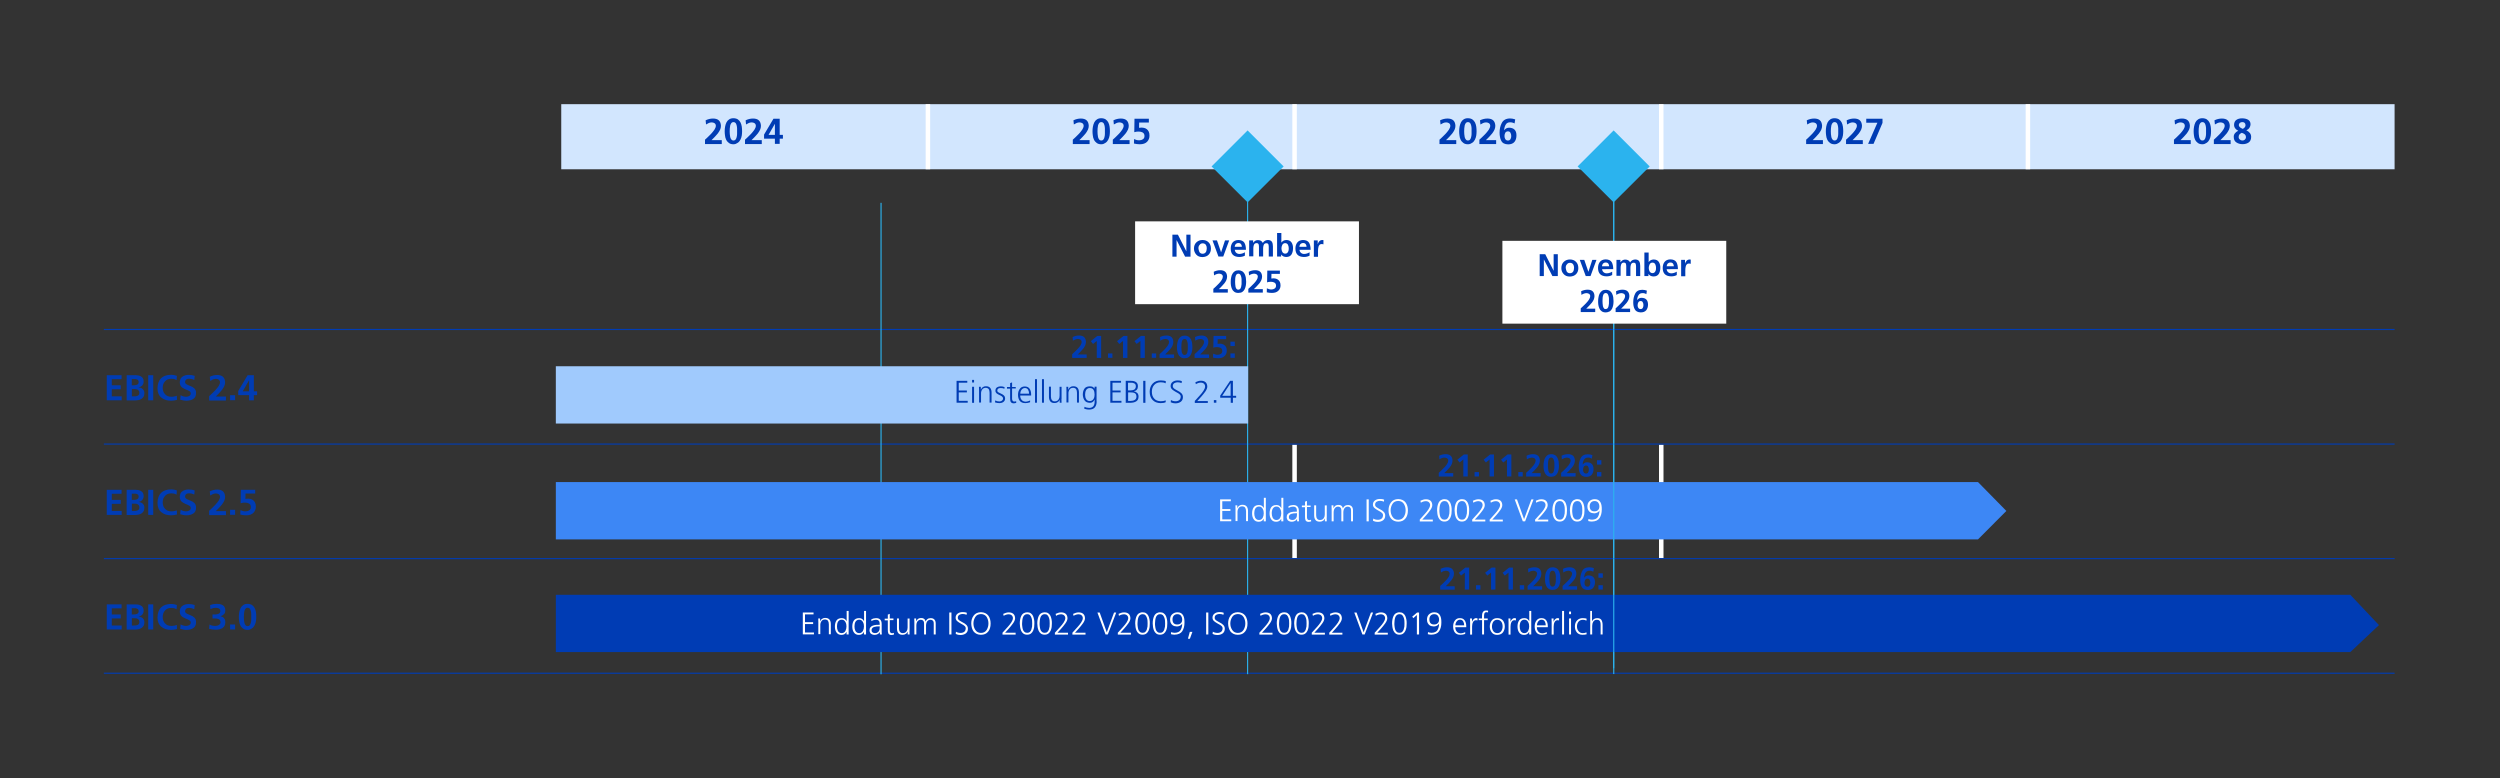 <?xml version="1.0" encoding="utf-8"?>
<!-- Generator: Adobe Illustrator 16.0.0, SVG Export Plug-In . SVG Version: 6.00 Build 0)  -->
<!DOCTYPE svg PUBLIC "-//W3C//DTD SVG 1.1//EN" "http://www.w3.org/Graphics/SVG/1.1/DTD/svg11.dtd">
<svg version="1.1" id="Ebene_1" xmlns="http://www.w3.org/2000/svg" xmlns:xlink="http://www.w3.org/1999/xlink" x="0px" y="0px"
	 width="2400px" height="747.2px" viewBox="0 0 2400 747.2" style="enable-background:new 0 0 2400 747.2;" xml:space="preserve">
<rect x="0" y="0" width="2400" height="747.2" fill="#333333" stroke="none"/>
<style type="text/css">
<![CDATA[
	.st0{fill:none;stroke:#FFFFFF;stroke-width:4.312;stroke-miterlimit:10;}
	.st1{fill:none;stroke:#2BB3EE;stroke-width:1.078;}
	.st2{fill:#2BB3EE;}
	.st3{fill:#FFFFFF;}
	.st4{fill:none;stroke:#003CB4;stroke-width:1.078;stroke-miterlimit:10;}
	.st5{fill:#003CB4;}
	.st6{fill:#D2E6FE;}
	.st7{fill:#3D87F5;}
	.st8{fill:#A0CAFD;}
]]>
</style>
<g>
	<line class="st1" x1="1549.1" y1="188.1" x2="1549.1" y2="641.5"/>
	<path class="st6" d="M538.8,100h352v62.5h-352V100z M890.8,100h352v62.5h-352V100z M1242.8,100h352v62.5h-352V100z M1594.8,100h352
		v62.5h-352V100z M1946.8,100h352v62.5h-352V100z"/>
	<path class="st0" d="M1242.8,162.5V100 M1594.8,162.5V100 M1242.8,535.8V426.9 M1594.8,535.8V426.9 M890.8,162.5V100 M1946.8,162.5
		V100"/>
	<path class="st4" d="M99.7,316.3h439.1 M538.8,316.3h352 M890.8,316.3h352 M1242.8,316.3h352 M1594.8,316.3h352 M1946.8,316.3h352
		 M99.7,426.3h439.1 M538.8,426.3h352 M890.8,426.3h352 M1242.8,426.3h352 M1594.8,426.3h352 M1946.8,426.3h352 M99.7,536.3h439.1
		 M99.7,646.3h439.1 M538.8,536.3h352 M890.8,536.3h352 M1242.8,536.3h352 M1594.8,536.3h352 M1946.8,536.3h352 M538.8,646.3h352
		 M890.8,646.3h352 M1242.8,646.3h352 M1594.8,646.3h352 M1946.8,646.3h352"/>
	<g>
		<path class="st5" d="M676.8,138.1v-4c0.6-0.6,1.5-1.4,2.6-2.4c1.1-1,2.3-2.2,3.4-3.4c1.2-1.3,2.2-2.6,3.1-3.9
			c0.8-1.3,1.3-2.5,1.3-3.6c0-1.1-0.4-1.9-1.2-2.5c-0.8-0.5-1.7-0.8-2.7-0.8c-1,0-2,0.2-2.9,0.6c-0.9,0.4-1.8,0.9-2.6,1.4l-0.4-4
			c2.3-1.1,4.6-1.7,7.1-1.7c4.9,0,7.4,2.3,7.6,7c0,1.3-0.3,2.5-0.8,3.7c-0.6,1.2-1.3,2.4-2.2,3.6c-1.9,2.3-3.9,4.4-6,6.4h9.8v3.8
			H676.8z"/>
		<path class="st5" d="M704.1,138.5c-1.8,0-3.3-0.4-4.4-1.3c-1.1-0.8-2-1.8-2.6-3.1c-0.6-1.3-1-2.6-1.1-4c-0.2-1.4-0.3-2.7-0.3-4
			c0-1.5,0.1-3.1,0.4-4.6c0.3-1.5,0.7-2.8,1.3-4c0.6-1.2,1.5-2.2,2.6-2.9c1.1-0.7,2.4-1.1,4-1.1c1.7,0,3.2,0.4,4.3,1.1
			c1.1,0.8,2,1.8,2.6,3c0.6,1.2,1,2.6,1.2,4c0.2,1.5,0.3,2.9,0.3,4.3c0,1.4-0.1,2.8-0.3,4.2c-0.2,1.4-0.7,2.8-1.3,4
			c-0.6,1.2-1.4,2.2-2.6,3S705.9,138.5,704.1,138.5z M704.1,134.9c0.9,0,1.6-0.3,2.1-1c0.5-0.6,0.8-1.4,1-2.3
			c0.2-0.9,0.4-1.9,0.4-2.9c0-1,0-1.9,0-2.6c0-0.8,0-1.7,0-2.8c0-1-0.2-2-0.4-2.9c-0.2-1-0.6-1.7-1-2.3c-0.5-0.6-1.2-0.9-2.1-0.9
			c-0.9,0-1.5,0.3-2,0.9s-0.8,1.4-1.1,2.3c-0.2,0.9-0.3,1.9-0.4,2.9c0,1-0.1,1.9-0.1,2.8c0,0.8,0,1.6,0.1,2.6c0.1,1,0.2,2,0.4,2.9
			c0.2,0.9,0.6,1.7,1.1,2.3C702.6,134.6,703.3,134.9,704.1,134.9z"/>
		<path class="st5" d="M715.2,138.1v-4c0.6-0.6,1.5-1.4,2.6-2.4c1.1-1,2.3-2.2,3.4-3.4c1.2-1.3,2.2-2.6,3.1-3.9
			c0.8-1.3,1.3-2.5,1.3-3.6c0-1.1-0.4-1.9-1.2-2.5c-0.8-0.5-1.7-0.8-2.7-0.8c-1,0-2,0.2-2.9,0.6c-0.9,0.4-1.8,0.9-2.6,1.4l-0.4-4
			c2.3-1.1,4.6-1.7,7.1-1.7c4.9,0,7.4,2.3,7.6,7c0,1.3-0.3,2.5-0.8,3.7c-0.6,1.2-1.3,2.4-2.2,3.6c-1.9,2.3-3.9,4.4-6,6.4h9.8v3.8
			H715.2z"/>
		<path class="st5" d="M733.5,129.2l9-15.2h6v15.5h3.1v3.6h-3.1v5h-4.6v-5h-10.4V129.2z M743.9,129.5v-10.5h-0.1l-6,10.5H743.9z"/>
	</g>
	<g>
		<path class="st5" d="M1029.9,138.1v-4c0.6-0.6,1.5-1.4,2.6-2.4c1.1-1,2.3-2.2,3.4-3.4c1.2-1.3,2.2-2.6,3.1-3.9
			c0.8-1.3,1.3-2.5,1.3-3.6c0-1.1-0.4-1.9-1.2-2.5c-0.8-0.5-1.7-0.8-2.7-0.8c-1,0-2,0.2-2.9,0.6c-0.9,0.4-1.8,0.9-2.6,1.4l-0.4-4
			c2.3-1.1,4.6-1.7,7.1-1.7c4.9,0,7.4,2.3,7.6,7c0,1.3-0.3,2.5-0.8,3.7c-0.6,1.2-1.3,2.4-2.2,3.6c-1.9,2.3-3.9,4.4-6,6.4h9.8v3.8
			H1029.9z"/>
		<path class="st5" d="M1057.2,138.5c-1.8,0-3.3-0.4-4.4-1.3c-1.1-0.8-2-1.8-2.6-3.1c-0.6-1.3-1-2.6-1.1-4c-0.2-1.4-0.3-2.7-0.3-4
			c0-1.5,0.1-3.1,0.4-4.6c0.3-1.5,0.7-2.8,1.3-4c0.6-1.2,1.5-2.2,2.6-2.9c1.1-0.7,2.4-1.1,4-1.1c1.7,0,3.2,0.4,4.3,1.1
			c1.1,0.8,2,1.8,2.6,3c0.6,1.2,1,2.6,1.2,4c0.2,1.5,0.3,2.9,0.3,4.3c0,1.4-0.1,2.8-0.3,4.2c-0.2,1.4-0.7,2.8-1.3,4
			c-0.6,1.2-1.4,2.2-2.6,3S1059,138.5,1057.2,138.5z M1057.2,134.9c0.9,0,1.6-0.3,2.1-1c0.5-0.6,0.8-1.4,1-2.3
			c0.2-0.9,0.4-1.9,0.4-2.9c0-1,0-1.9,0-2.6c0-0.8,0-1.7,0-2.8c0-1-0.2-2-0.4-2.9c-0.2-1-0.6-1.7-1-2.3c-0.5-0.6-1.2-0.9-2.1-0.9
			c-0.9,0-1.5,0.3-2,0.9s-0.8,1.4-1.1,2.3c-0.2,0.9-0.3,1.9-0.4,2.9c0,1-0.1,1.9-0.1,2.8c0,0.8,0,1.6,0.1,2.6c0.1,1,0.2,2,0.4,2.9
			c0.2,0.9,0.6,1.7,1.1,2.3C1055.7,134.6,1056.4,134.9,1057.2,134.9z"/>
		<path class="st5" d="M1068.3,138.1v-4c0.6-0.6,1.5-1.4,2.6-2.4c1.1-1,2.3-2.2,3.4-3.4c1.2-1.3,2.2-2.6,3.1-3.9
			c0.8-1.3,1.3-2.5,1.3-3.6c0-1.1-0.4-1.9-1.2-2.5c-0.8-0.5-1.7-0.8-2.7-0.8c-1,0-2,0.2-2.9,0.6c-0.9,0.4-1.8,0.9-2.6,1.4l-0.4-4
			c2.3-1.1,4.6-1.7,7.1-1.7c4.9,0,7.4,2.3,7.6,7c0,1.3-0.3,2.5-0.8,3.7c-0.6,1.2-1.3,2.4-2.2,3.6c-1.9,2.3-3.9,4.4-6,6.4h9.8v3.8
			H1068.3z"/>
		<path class="st5" d="M1102.9,117.6h-9.3l-0.1,5.1c0.6-0.1,1.3-0.2,2.2-0.2c0.9,0,1.8,0.1,2.7,0.3c0.9,0.2,1.7,0.6,2.5,1.2
			c0.8,0.6,1.4,1.4,1.9,2.4c0.5,1,0.7,2.3,0.7,3.9c0,2.3-0.8,4.2-2.3,5.8c-1.6,1.6-3.9,2.4-7,2.4c-2,0-3.9-0.3-5.6-0.7l0.1-4.3
			c0.6,0.3,1.3,0.5,2.1,0.8c0.8,0.3,1.8,0.4,2.8,0.4c1.3,0,2.5-0.3,3.5-1c1.1-0.6,1.6-1.7,1.6-3.2c0-1.5-0.6-2.6-1.7-3.3
			c-1.1-0.6-2.3-0.9-3.8-0.9c-0.7,0-1.4,0-2.1,0.1c-0.7,0.1-1.4,0.3-2.2,0.5l0.2-12.9h13.8V117.6z"/>
	</g>
	<g>
		<path class="st5" d="M1381.9,138.1v-4c0.6-0.6,1.5-1.4,2.6-2.4c1.1-1,2.3-2.2,3.4-3.4c1.2-1.3,2.2-2.6,3.1-3.9
			c0.8-1.3,1.3-2.5,1.3-3.6c0-1.1-0.4-1.9-1.2-2.5c-0.8-0.5-1.7-0.8-2.7-0.8c-1,0-2,0.2-2.9,0.6c-0.9,0.4-1.8,0.9-2.6,1.4l-0.4-4
			c2.3-1.1,4.6-1.7,7.1-1.7c4.9,0,7.4,2.3,7.6,7c0,1.3-0.3,2.5-0.8,3.7c-0.6,1.2-1.3,2.4-2.2,3.6c-1.9,2.3-3.9,4.4-6,6.4h9.8v3.8
			H1381.9z"/>
		<path class="st5" d="M1409.2,138.5c-1.8,0-3.3-0.4-4.4-1.3c-1.1-0.8-2-1.8-2.6-3.1c-0.6-1.3-1-2.6-1.1-4c-0.2-1.4-0.3-2.7-0.3-4
			c0-1.5,0.1-3.1,0.4-4.6c0.3-1.5,0.7-2.8,1.3-4c0.6-1.2,1.5-2.2,2.6-2.9c1.1-0.7,2.4-1.1,4-1.1c1.7,0,3.2,0.4,4.3,1.1
			c1.1,0.8,2,1.8,2.6,3c0.6,1.2,1,2.6,1.2,4c0.2,1.5,0.3,2.9,0.3,4.3c0,1.4-0.1,2.8-0.3,4.2c-0.2,1.4-0.7,2.8-1.3,4
			c-0.6,1.2-1.4,2.2-2.6,3S1411,138.5,1409.2,138.5z M1409.2,134.9c0.9,0,1.6-0.3,2.1-1c0.5-0.6,0.8-1.4,1-2.3
			c0.2-0.9,0.4-1.9,0.4-2.9c0-1,0-1.9,0-2.6c0-0.8,0-1.7,0-2.8c0-1-0.2-2-0.4-2.9c-0.2-1-0.6-1.7-1-2.3c-0.5-0.6-1.2-0.9-2.1-0.9
			c-0.9,0-1.5,0.3-2,0.9c-0.5,0.6-0.8,1.4-1.1,2.3c-0.2,0.9-0.3,1.9-0.4,2.9c0,1-0.1,1.9-0.1,2.8c0,0.8,0,1.6,0.1,2.6
			c0.1,1,0.2,2,0.4,2.9c0.2,0.9,0.6,1.7,1.1,2.3C1407.7,134.6,1408.4,134.9,1409.2,134.9z"/>
		<path class="st5" d="M1420.2,138.1v-4c0.6-0.6,1.5-1.4,2.6-2.4c1.1-1,2.3-2.2,3.4-3.4c1.2-1.3,2.2-2.6,3.1-3.9
			c0.8-1.3,1.3-2.5,1.3-3.6c0-1.1-0.4-1.9-1.2-2.5c-0.8-0.5-1.7-0.8-2.7-0.8c-1,0-2,0.2-2.9,0.6c-0.9,0.4-1.8,0.9-2.6,1.4l-0.4-4
			c2.3-1.1,4.6-1.7,7.1-1.7c4.9,0,7.4,2.3,7.6,7c0,1.3-0.3,2.5-0.8,3.7c-0.6,1.2-1.3,2.4-2.2,3.6c-1.9,2.3-3.9,4.4-6,6.4h9.8v3.8
			H1420.2z"/>
		<path class="st5" d="M1451.9,117.7c-0.7-0.2-1.4-0.3-2.2-0.3c-2,0-3.5,0.8-4.3,2.4c-0.9,1.5-1.3,3.2-1.4,5.1l0.1,0.1
			c1.1-1.6,2.7-2.4,4.7-2.4c4.6,0.1,7,2.6,7,7.3c0,2.6-0.6,4.7-1.9,6.3c-1.3,1.6-3.4,2.4-6.1,2.4c-3.3-0.1-5.5-1.2-6.6-3.5
			c-0.6-1.1-1-2.3-1.2-3.6c-0.3-1.3-0.4-2.7-0.4-4.1c0-3.4,0.6-6.5,2.1-9.3c1.4-2.8,4-4.3,7.8-4.4c1.7,0,3.4,0.3,5.1,0.9l-0.6,3.9
			C1453.3,118.1,1452.6,117.9,1451.9,117.7z M1447.6,126.1c-1.1,0-2,0.5-2.5,1.3c-0.5,0.9-0.8,2-0.8,3.2c0,1.2,0.3,2.2,0.8,3
			c0.6,0.9,1.4,1.3,2.6,1.3c1.1,0,1.9-0.5,2.4-1.4c0.5-0.9,0.7-1.8,0.7-2.9c0-1.2-0.3-2.3-0.8-3.2
			C1449.6,126.6,1448.8,126.1,1447.6,126.1z"/>
	</g>
	<g>
		<path class="st5" d="M1733.9,138.1v-4c0.6-0.6,1.5-1.4,2.6-2.4c1.1-1,2.3-2.2,3.4-3.4c1.2-1.3,2.2-2.6,3.1-3.9
			c0.8-1.3,1.3-2.5,1.3-3.6c0-1.1-0.4-1.9-1.2-2.5c-0.8-0.5-1.7-0.8-2.7-0.8c-1,0-2,0.2-2.9,0.6c-0.9,0.4-1.8,0.9-2.6,1.4l-0.4-4
			c2.3-1.1,4.6-1.7,7.1-1.7c4.9,0,7.4,2.3,7.6,7c0,1.3-0.3,2.5-0.8,3.7c-0.6,1.2-1.3,2.4-2.2,3.6c-1.9,2.3-3.9,4.4-6,6.4h9.8v3.8
			H1733.9z"/>
		<path class="st5" d="M1761.2,138.5c-1.8,0-3.3-0.4-4.4-1.3c-1.1-0.8-2-1.8-2.6-3.1c-0.6-1.3-1-2.6-1.1-4c-0.2-1.4-0.3-2.7-0.3-4
			c0-1.5,0.1-3.1,0.4-4.6c0.3-1.5,0.7-2.8,1.3-4c0.6-1.2,1.5-2.2,2.6-2.9c1.1-0.7,2.4-1.1,4-1.1c1.7,0,3.2,0.4,4.3,1.1
			c1.1,0.8,2,1.8,2.6,3c0.6,1.2,1,2.6,1.2,4c0.2,1.5,0.3,2.9,0.3,4.3c0,1.4-0.1,2.8-0.3,4.2c-0.2,1.4-0.7,2.8-1.3,4
			c-0.6,1.2-1.4,2.2-2.6,3S1763,138.5,1761.2,138.5z M1761.2,134.9c0.9,0,1.6-0.3,2.1-1c0.5-0.6,0.8-1.4,1-2.3
			c0.2-0.9,0.4-1.9,0.4-2.9c0-1,0-1.9,0-2.6c0-0.8,0-1.7,0-2.8c0-1-0.2-2-0.4-2.9c-0.2-1-0.6-1.7-1-2.3c-0.5-0.6-1.2-0.9-2.1-0.9
			c-0.9,0-1.5,0.3-2,0.9c-0.5,0.6-0.8,1.4-1.1,2.3c-0.2,0.9-0.3,1.9-0.4,2.9c0,1-0.1,1.9-0.1,2.8c0,0.8,0,1.6,0.1,2.6
			c0.1,1,0.2,2,0.4,2.9c0.2,0.9,0.6,1.7,1.1,2.3C1759.7,134.6,1760.4,134.9,1761.2,134.9z"/>
		<path class="st5" d="M1772.2,138.1v-4c0.6-0.6,1.5-1.4,2.6-2.4c1.1-1,2.3-2.2,3.4-3.4c1.2-1.3,2.2-2.6,3.1-3.9
			c0.8-1.3,1.3-2.5,1.3-3.6c0-1.1-0.4-1.9-1.2-2.5c-0.8-0.5-1.7-0.8-2.7-0.8c-1,0-2,0.2-2.9,0.6c-0.9,0.4-1.8,0.9-2.6,1.4l-0.4-4
			c2.3-1.1,4.6-1.7,7.1-1.7c4.9,0,7.4,2.3,7.6,7c0,1.3-0.3,2.5-0.8,3.7c-0.6,1.2-1.3,2.4-2.2,3.6c-1.9,2.3-3.9,4.4-6,6.4h9.8v3.8
			H1772.2z"/>
		<path class="st5" d="M1791.7,114h15.5v4l-8.6,20.1h-5.2l8.9-20.3h-10.7V114z"/>
	</g>
	<g>
		<path class="st5" d="M2087,138.1v-4c0.6-0.6,1.5-1.4,2.6-2.4c1.1-1,2.3-2.2,3.4-3.4c1.2-1.3,2.2-2.6,3.1-3.9
			c0.8-1.3,1.3-2.5,1.3-3.6c0-1.1-0.4-1.9-1.2-2.5c-0.8-0.5-1.7-0.8-2.7-0.8c-1,0-2,0.2-2.9,0.6c-0.9,0.4-1.8,0.9-2.6,1.4l-0.4-4
			c2.3-1.1,4.6-1.7,7.1-1.7c4.9,0,7.4,2.3,7.6,7c0,1.3-0.3,2.5-0.8,3.7c-0.6,1.2-1.3,2.4-2.2,3.6c-1.9,2.3-3.9,4.4-6,6.4h9.8v3.8
			H2087z"/>
		<path class="st5" d="M2114.3,138.5c-1.8,0-3.3-0.4-4.4-1.3c-1.1-0.8-2-1.8-2.6-3.1c-0.6-1.3-1-2.6-1.1-4c-0.2-1.4-0.3-2.7-0.3-4
			c0-1.5,0.1-3.1,0.4-4.6c0.3-1.5,0.7-2.8,1.3-4c0.6-1.2,1.5-2.2,2.6-2.9c1.1-0.7,2.4-1.1,4-1.1c1.7,0,3.2,0.4,4.3,1.1
			c1.1,0.8,2,1.8,2.6,3c0.6,1.2,1,2.6,1.2,4c0.2,1.5,0.3,2.9,0.3,4.3c0,1.4-0.1,2.8-0.3,4.2c-0.2,1.4-0.7,2.8-1.3,4
			c-0.6,1.2-1.4,2.2-2.6,3S2116,138.5,2114.3,138.5z M2114.3,134.9c0.9,0,1.6-0.3,2.1-1c0.5-0.6,0.8-1.4,1-2.3
			c0.2-0.9,0.4-1.9,0.4-2.9c0-1,0-1.9,0-2.6c0-0.8,0-1.7,0-2.8c0-1-0.2-2-0.4-2.9c-0.2-1-0.6-1.7-1-2.3c-0.5-0.6-1.2-0.9-2.1-0.9
			c-0.9,0-1.5,0.3-2,0.9c-0.5,0.6-0.8,1.4-1.1,2.3c-0.2,0.9-0.3,1.9-0.4,2.9c0,1-0.1,1.9-0.1,2.8c0,0.8,0,1.6,0.1,2.6
			c0.1,1,0.2,2,0.4,2.9c0.2,0.9,0.6,1.7,1.1,2.3C2112.8,134.6,2113.4,134.9,2114.3,134.9z"/>
		<path class="st5" d="M2125.3,138.1v-4c0.6-0.6,1.5-1.4,2.6-2.4c1.1-1,2.3-2.2,3.4-3.4c1.2-1.3,2.2-2.6,3.1-3.9
			c0.8-1.3,1.3-2.5,1.3-3.6c0-1.1-0.4-1.9-1.2-2.5c-0.8-0.5-1.7-0.8-2.7-0.8c-1,0-2,0.2-2.9,0.6c-0.9,0.4-1.8,0.9-2.6,1.4l-0.4-4
			c2.3-1.1,4.6-1.7,7.1-1.7c4.9,0,7.4,2.3,7.6,7c0,1.3-0.3,2.5-0.8,3.7c-0.6,1.2-1.3,2.4-2.2,3.6c-1.9,2.3-3.9,4.4-6,6.4h9.8v3.8
			H2125.3z"/>
	</g>
	<g>
		<path class="st5" d="M2148.7,125.5c-1.2-0.6-2.2-1.3-2.9-2.3c-0.7-0.9-1.1-2-1.1-3.3c0-2.2,0.8-3.8,2.2-4.8c1.4-1,3.2-1.5,5.5-1.5
			c2.2,0,4.1,0.4,5.7,1.3c1.6,0.9,2.4,2.4,2.4,4.4c0,1.1-0.3,2.2-1,3.3c-0.7,1.1-1.7,1.9-3,2.5v0c3.1,1.5,4.6,3.6,4.6,6.3
			c0,2.4-0.8,4.2-2.3,5.3c-1.5,1.1-3.5,1.7-5.9,1.7c-2.4,0-4.4-0.6-6-1.7c-1.7-1.1-2.5-2.8-2.5-5.3
			C2144.3,129,2145.8,127,2148.7,125.5L2148.7,125.5z M2149.1,131.5c0,1,0.4,1.8,1.1,2.4c0.7,0.7,1.5,1,2.5,1c1,0,1.8-0.3,2.4-0.9
			c0.6-0.6,1-1.3,1-2.3c0-1.2-0.4-2.1-1.2-2.8c-0.8-0.6-1.7-1.1-2.8-1.4c-0.9,0.4-1.6,0.9-2.2,1.5
			C2149.4,129.7,2149.1,130.5,2149.1,131.5z M2149.3,120.1c0,0.5,0.1,0.9,0.4,1.3c0.3,0.4,0.6,0.7,0.9,1c0.4,0.3,0.8,0.5,1.2,0.7
			c0.4,0.2,0.8,0.4,1.2,0.6c0.7-0.3,1.3-0.7,1.9-1.4c0.5-0.6,0.8-1.3,0.8-2.1c0-0.9-0.3-1.7-0.8-2.2c-0.5-0.5-1.3-0.8-2.2-0.8
			c-0.9,0-1.7,0.2-2.4,0.7C2149.7,118.4,2149.3,119.1,2149.3,120.1z"/>
	</g>
	<g>
		<path class="st5" d="M102.5,360.2h14.2v3.8h-9.4v5.9h8.6v3.8h-8.6v6.8h9.5v3.8h-14.3V360.2z"/>
		<path class="st5" d="M121.7,360.2h8.4c0.8,0,1.7,0.1,2.6,0.2c0.9,0.2,1.7,0.5,2.5,0.9c0.8,0.4,1.5,1.1,2,1.9
			c0.5,0.8,0.7,1.9,0.7,3.2c0,1.4-0.5,2.6-1.3,3.6c-0.9,0.9-2,1.6-3.5,1.8v0.1c1.7,0.2,3,0.7,4,1.7c1,1,1.5,2.2,1.5,3.8
			c0,1.5-0.3,2.7-0.9,3.6c-0.6,0.9-1.3,1.6-2.2,2.1c-0.9,0.5-1.8,0.8-2.8,1c-1,0.2-1.9,0.3-2.7,0.3h-8.4V360.2z M126.5,369.9h2
			c1.1,0,2.1-0.2,3.1-0.6c0.5-0.2,0.8-0.5,1.1-0.9c0.3-0.4,0.4-0.9,0.4-1.5c0-0.7-0.1-1.3-0.4-1.7c-0.3-0.4-0.6-0.7-1.1-0.9
			c-0.5-0.2-1-0.3-1.5-0.4c-0.6,0-1.1,0-1.7,0h-1.9V369.9z M126.5,380.5h2.3c0.6,0,1.2,0,1.8-0.1c0.6-0.1,1.1-0.3,1.6-0.5
			c1.1-0.5,1.6-1.4,1.6-2.7c0-0.8-0.1-1.4-0.4-1.9c-0.3-0.5-0.7-0.8-1.1-1.1c-0.5-0.3-1-0.5-1.6-0.6c-0.6,0-1.2-0.1-1.8-0.1h-2.3
			V380.5z"/>
		<path class="st5" d="M142.3,360.2h4.8v24.1h-4.8V360.2z"/>
		<path class="st5" d="M169.9,383.9c-1.8,0.5-3.6,0.7-5.5,0.8c-4,0-7.1-1-9.5-3c-2.5-2-3.7-5-3.7-9c0.2-8.5,4.6-12.8,13.2-12.9
			c1.7,0,3.5,0.3,5.4,1l-0.3,4.1c-0.9-0.5-1.8-0.9-2.6-1.1c-0.9-0.1-1.7-0.2-2.6-0.2c-2.5,0-4.5,0.9-5.9,2.5
			c-1.5,1.6-2.2,3.7-2.2,6.2c0,2.5,0.7,4.5,2.2,6.1c1.4,1.6,3.4,2.5,6,2.5c1,0,2-0.1,3-0.3c1-0.2,1.7-0.4,2.3-0.7L169.9,383.9z"/>
		<path class="st5" d="M181.4,363.6c-0.4,0-0.8,0-1.2,0.1c-0.4,0.1-0.9,0.3-1.2,0.5c-0.4,0.2-0.7,0.6-0.9,1c-0.3,0.4-0.4,1-0.4,1.7
			c0,0.5,0.2,0.9,0.5,1.3c0.3,0.3,0.7,0.7,1.2,0.9c0.5,0.3,1.1,0.5,1.7,0.8c0.6,0.3,1.2,0.5,1.9,0.8c0.7,0.3,1.3,0.6,1.9,0.9
			c0.6,0.4,1.2,0.8,1.7,1.3c0.5,0.5,0.9,1.1,1.2,1.8c0.3,0.7,0.4,1.6,0.4,2.7c0,2.6-0.9,4.5-2.7,5.6c-1.7,1.1-3.9,1.7-6.4,1.7
			c-1.2,0-2.3-0.1-3.1-0.3c-0.9-0.2-1.9-0.4-3-0.7l0.4-4.3c1.7,1,3.5,1.5,5.4,1.5c1,0,1.9-0.3,2.9-0.8c0.9-0.5,1.4-1.3,1.4-2.3
			c0-0.6-0.1-1.1-0.4-1.5c-0.3-0.4-0.7-0.8-1.2-1c-1.1-0.6-2.3-1.1-3.6-1.6c-0.7-0.3-1.3-0.6-1.9-1c-0.6-0.3-1.2-0.8-1.7-1.2
			c-0.5-0.5-0.9-1.1-1.2-1.8c-0.3-0.7-0.5-1.6-0.5-2.5c0-2.7,0.9-4.6,2.7-5.7c1.7-1.1,3.6-1.6,5.8-1.6c2.1,0,4,0.3,5.8,0.9l-0.4,4
			C184.8,363.9,183.2,363.6,181.4,363.6z"/>
		<path class="st5" d="M200.8,384.3v-4c0.6-0.6,1.5-1.4,2.6-2.4c1.1-1,2.3-2.2,3.4-3.4c1.2-1.3,2.2-2.6,3.1-3.9
			c0.8-1.3,1.3-2.5,1.3-3.6c0-1.1-0.4-1.9-1.2-2.5c-0.8-0.5-1.7-0.8-2.7-0.8c-1,0-2,0.2-2.9,0.6c-0.9,0.4-1.8,0.9-2.6,1.4l-0.4-4
			c2.3-1.1,4.6-1.7,7.1-1.7c4.9,0,7.4,2.3,7.6,7c0,1.3-0.3,2.5-0.8,3.7c-0.6,1.2-1.3,2.4-2.2,3.6c-1.9,2.3-3.9,4.4-6,6.4h9.8v3.8
			H200.8z"/>
		<path class="st5" d="M220.9,379.4h4.8v4.8h-4.8V379.4z"/>
		<path class="st5" d="M228.7,375.4l9-15.2h6v15.5h3.1v3.6h-3.1v5h-4.6v-5h-10.4V375.4z M239.1,375.7v-10.5H239l-6,10.5H239.1z"/>
	</g>
	<g>
		<path class="st5" d="M102.5,470.2h14.2v3.8h-9.4v5.9h8.6v3.8h-8.6v6.8h9.5v3.8h-14.3V470.2z"/>
		<path class="st5" d="M121.7,470.2h8.4c0.8,0,1.7,0.1,2.6,0.2c0.9,0.2,1.7,0.5,2.5,0.9c0.8,0.4,1.5,1.1,2,1.9
			c0.5,0.8,0.7,1.9,0.7,3.2c0,1.4-0.5,2.6-1.3,3.6c-0.9,0.9-2,1.6-3.5,1.8v0.1c1.7,0.2,3,0.7,4,1.7c1,1,1.5,2.2,1.5,3.8
			c0,1.5-0.3,2.7-0.9,3.6c-0.6,0.9-1.3,1.6-2.2,2.1c-0.9,0.5-1.8,0.8-2.8,1c-1,0.2-1.9,0.3-2.7,0.3h-8.4V470.2z M126.5,479.9h2
			c1.1,0,2.1-0.2,3.1-0.6c0.5-0.2,0.8-0.5,1.1-0.9c0.3-0.4,0.4-0.9,0.4-1.5c0-0.7-0.1-1.3-0.4-1.7c-0.3-0.4-0.6-0.7-1.1-0.9
			c-0.5-0.2-1-0.3-1.5-0.4c-0.6,0-1.1,0-1.7,0h-1.9V479.9z M126.5,490.5h2.3c0.6,0,1.2,0,1.8-0.1c0.6-0.1,1.1-0.3,1.6-0.5
			c1.1-0.5,1.6-1.4,1.6-2.7c0-0.8-0.1-1.4-0.4-1.9c-0.3-0.5-0.7-0.8-1.1-1.1c-0.5-0.3-1-0.5-1.6-0.6c-0.6,0-1.2-0.1-1.8-0.1h-2.3
			V490.5z"/>
		<path class="st5" d="M142.3,470.2h4.8v24.1h-4.8V470.2z"/>
		<path class="st5" d="M169.9,493.9c-1.8,0.5-3.6,0.7-5.5,0.8c-4,0-7.1-1-9.5-3c-2.5-2-3.7-5-3.7-9c0.2-8.5,4.6-12.8,13.2-12.9
			c1.7,0,3.5,0.3,5.4,1l-0.3,4.1c-0.9-0.5-1.8-0.9-2.6-1.1c-0.9-0.1-1.7-0.2-2.6-0.2c-2.5,0-4.5,0.9-5.9,2.5
			c-1.5,1.6-2.2,3.7-2.2,6.2c0,2.5,0.7,4.5,2.2,6.1c1.4,1.6,3.4,2.5,6,2.5c1,0,2-0.1,3-0.3c1-0.2,1.7-0.4,2.3-0.7L169.9,493.9z"/>
		<path class="st5" d="M181.4,473.6c-0.4,0-0.8,0-1.2,0.1c-0.4,0.1-0.9,0.3-1.2,0.5c-0.4,0.2-0.7,0.6-0.9,1c-0.3,0.4-0.4,1-0.4,1.7
			c0,0.5,0.2,0.9,0.5,1.3c0.3,0.3,0.7,0.7,1.2,0.9c0.5,0.3,1.1,0.5,1.7,0.8c0.6,0.3,1.2,0.5,1.9,0.8c0.7,0.3,1.3,0.6,1.9,0.9
			c0.6,0.4,1.2,0.8,1.7,1.3c0.5,0.5,0.9,1.1,1.2,1.8c0.3,0.7,0.4,1.6,0.4,2.7c0,2.6-0.9,4.5-2.7,5.6c-1.7,1.1-3.9,1.7-6.4,1.7
			c-1.2,0-2.3-0.1-3.1-0.3c-0.9-0.2-1.9-0.4-3-0.7l0.4-4.3c1.7,1,3.5,1.5,5.4,1.5c1,0,1.9-0.3,2.9-0.8c0.9-0.5,1.4-1.3,1.4-2.3
			c0-0.6-0.1-1.1-0.4-1.5c-0.3-0.4-0.7-0.8-1.2-1c-1.1-0.6-2.3-1.1-3.6-1.6c-0.7-0.3-1.3-0.6-1.9-1c-0.6-0.3-1.2-0.8-1.7-1.2
			c-0.5-0.5-0.9-1.1-1.2-1.8c-0.3-0.7-0.5-1.6-0.5-2.5c0-2.7,0.9-4.6,2.7-5.7c1.7-1.1,3.6-1.6,5.8-1.6c2.1,0,4,0.3,5.8,0.9l-0.4,4
			C184.8,473.9,183.2,473.6,181.4,473.6z"/>
		<path class="st5" d="M200.8,494.3v-4c0.6-0.6,1.5-1.4,2.6-2.4c1.1-1,2.3-2.2,3.4-3.4c1.2-1.3,2.2-2.6,3.1-3.9
			c0.8-1.3,1.3-2.5,1.3-3.6c0-1.1-0.4-1.9-1.2-2.5c-0.8-0.5-1.7-0.8-2.7-0.8c-1,0-2,0.2-2.9,0.6c-0.9,0.4-1.8,0.9-2.6,1.4l-0.4-4
			c2.3-1.1,4.6-1.7,7.1-1.7c4.9,0,7.4,2.3,7.6,7c0,1.3-0.3,2.5-0.8,3.7c-0.6,1.2-1.3,2.4-2.2,3.6c-1.9,2.3-3.9,4.5-6,6.4h9.8v3.8
			H200.8z"/>
		<path class="st5" d="M220.9,489.4h4.8v4.8h-4.8V489.4z"/>
		<path class="st5" d="M245,473.8h-9.3l-0.1,5.1c0.6-0.1,1.3-0.2,2.2-0.2c0.9,0,1.8,0.1,2.7,0.3c0.9,0.2,1.7,0.6,2.5,1.2
			c0.8,0.6,1.4,1.4,1.9,2.4c0.5,1,0.7,2.3,0.7,3.9c0,2.3-0.8,4.2-2.3,5.8c-1.6,1.6-3.9,2.4-7,2.4c-2,0-3.9-0.3-5.6-0.7l0.1-4.3
			c0.6,0.3,1.3,0.5,2.1,0.8c0.8,0.3,1.8,0.4,2.8,0.4c1.3,0,2.5-0.3,3.5-1c1.1-0.6,1.6-1.7,1.6-3.2c0-1.5-0.6-2.6-1.7-3.3
			c-1.1-0.6-2.3-0.9-3.8-0.9c-0.7,0-1.4,0-2.1,0.1c-0.7,0.1-1.4,0.3-2.2,0.5l0.2-12.9H245V473.8z"/>
	</g>
	<g>
		<path class="st5" d="M102.5,580.2h14.2v3.8h-9.4v5.9h8.6v3.8h-8.6v6.8h9.5v3.8h-14.3V580.2z"/>
		<path class="st5" d="M121.7,580.2h8.4c0.8,0,1.7,0.1,2.6,0.2c0.9,0.2,1.7,0.5,2.5,0.9c0.8,0.4,1.5,1.1,2,1.9
			c0.5,0.8,0.7,1.9,0.7,3.2c0,1.4-0.5,2.6-1.3,3.6c-0.9,0.9-2,1.6-3.5,1.8v0.1c1.7,0.2,3,0.7,4,1.7c1,1,1.5,2.2,1.5,3.8
			c0,1.5-0.3,2.7-0.9,3.6c-0.6,0.9-1.3,1.6-2.2,2.1c-0.9,0.5-1.8,0.8-2.8,1c-1,0.2-1.9,0.3-2.7,0.3h-8.4V580.2z M126.5,589.9h2
			c1.1,0,2.1-0.2,3.1-0.6c0.5-0.2,0.8-0.5,1.1-0.9c0.3-0.4,0.4-0.9,0.4-1.5c0-0.7-0.1-1.3-0.4-1.7c-0.3-0.4-0.6-0.7-1.1-0.9
			c-0.5-0.2-1-0.3-1.5-0.4c-0.6,0-1.1,0-1.7,0h-1.9V589.9z M126.5,600.5h2.3c0.6,0,1.2,0,1.8-0.1c0.6-0.1,1.1-0.3,1.6-0.5
			c1.1-0.5,1.6-1.4,1.6-2.7c0-0.8-0.1-1.4-0.4-1.9c-0.3-0.5-0.7-0.8-1.1-1.1c-0.5-0.3-1-0.5-1.6-0.6c-0.6,0-1.2-0.1-1.8-0.1h-2.3
			V600.5z"/>
		<path class="st5" d="M142.3,580.2h4.8v24.1h-4.8V580.2z"/>
		<path class="st5" d="M169.9,603.9c-1.8,0.5-3.6,0.7-5.5,0.8c-4,0-7.1-1-9.5-3c-2.5-2-3.7-5-3.7-9c0.2-8.5,4.6-12.8,13.2-12.9
			c1.7,0,3.5,0.3,5.4,1l-0.3,4.1c-0.9-0.5-1.8-0.9-2.6-1.1c-0.9-0.1-1.7-0.2-2.6-0.2c-2.5,0-4.5,0.9-5.9,2.5
			c-1.5,1.6-2.2,3.7-2.2,6.2c0,2.5,0.7,4.5,2.2,6.1c1.4,1.6,3.4,2.5,6,2.5c1,0,2-0.1,3-0.3c1-0.2,1.7-0.4,2.3-0.7L169.9,603.9z"/>
		<path class="st5" d="M181.4,583.6c-0.4,0-0.8,0-1.2,0.1c-0.4,0.1-0.9,0.3-1.2,0.5c-0.4,0.2-0.7,0.6-0.9,1c-0.3,0.4-0.4,1-0.4,1.7
			c0,0.5,0.2,0.9,0.5,1.3c0.3,0.3,0.7,0.7,1.2,0.9c0.5,0.3,1.1,0.5,1.7,0.8c0.6,0.3,1.2,0.5,1.9,0.8c0.7,0.3,1.3,0.6,1.9,0.9
			c0.6,0.4,1.2,0.8,1.7,1.3c0.5,0.5,0.9,1.1,1.2,1.8c0.3,0.7,0.4,1.6,0.4,2.7c0,2.6-0.9,4.5-2.7,5.6c-1.7,1.1-3.9,1.7-6.4,1.7
			c-1.2,0-2.3-0.1-3.1-0.3c-0.9-0.2-1.9-0.4-3-0.7l0.4-4.3c1.7,1,3.5,1.5,5.4,1.5c1,0,1.9-0.3,2.9-0.8c0.9-0.5,1.4-1.3,1.4-2.3
			c0-0.6-0.1-1.1-0.4-1.5c-0.3-0.4-0.7-0.8-1.2-1c-1.1-0.6-2.3-1.1-3.6-1.6c-0.7-0.3-1.3-0.6-1.9-1c-0.6-0.3-1.2-0.8-1.7-1.2
			c-0.5-0.5-0.9-1.1-1.2-1.8c-0.3-0.7-0.5-1.6-0.5-2.5c0-2.7,0.9-4.6,2.7-5.7c1.7-1.1,3.6-1.6,5.8-1.6c2.1,0,4,0.3,5.8,0.9l-0.4,4
			C184.8,584,183.2,583.6,181.4,583.6z"/>
		<path class="st5" d="M206.6,600.9c0.5,0,1.1-0.1,1.7-0.2c0.6-0.1,1.1-0.3,1.6-0.6c0.5-0.3,1-0.6,1.3-1.1c0.3-0.4,0.5-0.9,0.5-1.5
			c0-1.4-0.5-2.4-1.5-3c-1-0.5-2.2-0.8-3.8-0.8H204v-3.8h2.2c1.7,0,3-0.3,3.9-0.8c0.9-0.5,1.4-1.3,1.4-2.3c0-0.6-0.1-1.1-0.3-1.6
			c-0.2-0.4-0.5-0.7-0.9-1c-0.8-0.4-1.7-0.7-2.9-0.7c-1.9,0-3.7,0.4-5.4,1.3l-0.3-3.9c2-0.8,4.2-1.2,6.7-1.2c0.8,0,1.6,0.1,2.5,0.2
			c0.9,0.2,1.8,0.5,2.6,0.9c0.8,0.4,1.5,1.1,2,1.9c0.5,0.8,0.8,1.9,0.8,3.2c0,1.6-0.4,2.9-1.3,3.7c-0.9,0.9-1.9,1.6-3.2,2v0.1
			c1.5,0.2,2.7,0.9,3.4,1.9c0.8,1,1.1,2.3,1.1,3.8c0,1.4-0.3,2.6-0.8,3.5c-0.6,0.9-1.3,1.7-2.2,2.2c-0.5,0.2-0.9,0.4-1.4,0.6
			c-0.5,0.2-1,0.3-1.6,0.5c-1.1,0.2-2.1,0.3-3.2,0.3c-2.3,0-4.4-0.3-6.3-0.8l0.3-4.1C202.9,600.5,204.6,600.9,206.6,600.9z"/>
		<path class="st5" d="M220.9,599.5h4.8v4.8h-4.8V599.5z"/>
		<path class="st5" d="M237.7,604.7c-1.8,0-3.3-0.4-4.4-1.3c-1.1-0.8-2-1.8-2.6-3.1c-0.6-1.3-1-2.6-1.1-4c-0.2-1.4-0.3-2.7-0.3-4
			c0-1.5,0.1-3.1,0.4-4.6c0.3-1.5,0.7-2.8,1.3-4c0.6-1.2,1.5-2.2,2.6-2.9c1.1-0.7,2.4-1.1,4-1.1c1.7,0,3.2,0.4,4.3,1.1
			c1.1,0.8,2,1.8,2.6,3c0.6,1.2,1,2.6,1.2,4c0.2,1.5,0.3,2.9,0.3,4.3c0,1.4-0.1,2.8-0.3,4.2c-0.2,1.4-0.7,2.8-1.3,4
			c-0.6,1.2-1.4,2.2-2.6,3S239.4,604.7,237.7,604.7z M237.7,601.1c0.9,0,1.6-0.3,2.1-1c0.5-0.6,0.8-1.4,1-2.3
			c0.2-0.9,0.4-1.9,0.4-2.9c0-1,0-1.9,0-2.6c0-0.8,0-1.7,0-2.8c0-1-0.2-2-0.4-2.9c-0.2-1-0.6-1.7-1-2.3c-0.5-0.6-1.2-0.9-2.1-0.9
			c-0.9,0-1.5,0.3-2,0.9s-0.8,1.4-1.1,2.3c-0.2,0.9-0.3,1.9-0.4,2.9c0,1-0.1,1.9-0.1,2.8c0,0.8,0,1.6,0.1,2.6c0.1,1,0.2,2,0.4,2.9
			c0.2,0.9,0.6,1.7,1.1,2.3C236.2,600.8,236.8,601.1,237.7,601.1z"/>
	</g>
	<polygon class="st2" points="1163.1,159.8 1197.7,194.3 1232.3,159.8 1197.7,125.2 1163.1,159.8 	"/>
	<polygon class="st2" points="1514.5,159.8 1549.1,194.3 1583.7,159.8 1549.1,125.2 1514.5,159.8 	"/>
	<path class="st1" d="M845.8,194.7v452.6 M1197.7,193.8v453.4"/>
	<polygon class="st3" points="1089.7,212.5 1089.7,292 1304.6,292 1304.6,212.5 1089.7,212.5 	"/>
	<g>
		<path class="st5" d="M1125.6,225.3h5.2l8,15.8h0.1v-15.8h4v21.1h-5.2l-8.1-15.8h-0.1v15.8h-4V225.3z"/>
		<path class="st5" d="M1146.2,238.7c0-2.6,0.8-4.6,2.4-6.1c1.5-1.4,3.4-2.2,5.8-2.2c2.4,0,4.3,0.7,5.8,2.2c1.5,1.4,2.3,3.5,2.3,6.1
			c0,2.3-0.7,4.2-2.1,5.7c-1.4,1.5-3.4,2.3-6,2.4c-2.6,0-4.6-0.8-6-2.4C1147,242.8,1146.2,240.9,1146.2,238.7z M1150.5,238.2
			c0,0.3,0,0.6,0.1,0.9c0,0.3,0.1,0.7,0.2,1c0.1,0.6,0.3,1.2,0.6,1.8c0.3,0.5,0.7,0.9,1.2,1.2c0.5,0.3,1.1,0.5,1.9,0.5
			c0.8,0,1.4-0.2,2-0.5c0.5-0.3,0.9-0.7,1.2-1.2c0.3-0.5,0.5-1.1,0.6-1.8c0.1-0.6,0.2-1.3,0.2-1.9c0-1.2-0.3-2.3-0.9-3.2
			c-0.7-0.9-1.7-1.4-3-1.4c-1.3,0-2.3,0.5-2.9,1.4C1150.8,235.9,1150.5,237,1150.5,238.2z"/>
		<path class="st5" d="M1164,230.8h4.3l3.9,11.3h0.1l3.7-11.3h4l-5.7,15.5h-4.6L1164,230.8z"/>
		<path class="st5" d="M1194.9,245.5c-1.4,0.8-3.2,1.2-5.3,1.2c-5.4-0.1-8.1-2.8-8.1-8.1c0-2.3,0.6-4.3,1.8-5.8
			c1.2-1.5,3-2.3,5.4-2.4c2.8,0,4.8,0.9,5.9,2.6c1,1.7,1.5,4,1.5,6.8h-10.7c0.1,1.2,0.6,2.2,1.4,2.9c0.8,0.7,1.8,1.1,3.1,1.1
			c1,0,1.9-0.2,2.8-0.5c0.8-0.3,1.6-0.6,2.4-1.1V245.5z M1192.2,237c0-1-0.3-1.9-0.8-2.6c-0.5-0.7-1.3-1.1-2.5-1.1
			c-1.1,0-2,0.4-2.6,1c-0.6,0.7-0.9,1.6-1,2.6H1192.2z"/>
		<path class="st5" d="M1199.2,230.8h3.8v2.2h0.1c0.7-0.9,1.4-1.6,2.2-2c0.8-0.4,1.6-0.5,2.4-0.5c2.2,0,3.7,0.9,4.6,2.7
			c0.5-0.9,1.2-1.6,2.1-2.1c0.9-0.4,1.8-0.7,2.7-0.7c1.9,0,3.2,0.6,3.9,1.7c0.7,1.1,1,2.6,1,4.4v9.8h-4v-9.3c0-0.8-0.1-1.5-0.3-2.3
			c-0.1-0.4-0.4-0.7-0.7-0.9c-0.3-0.2-0.8-0.3-1.4-0.3c-0.7,0-1.2,0.2-1.6,0.5c-0.4,0.3-0.7,0.8-0.9,1.3c-0.2,0.5-0.3,1.1-0.4,1.7
			c-0.1,0.6-0.1,1.2-0.1,1.7v7.5h-4v-9.3c0-0.8-0.1-1.5-0.3-2.3c-0.1-0.4-0.4-0.7-0.7-0.9c-0.3-0.2-0.8-0.3-1.4-0.3
			c-0.7,0-1.2,0.2-1.6,0.5c-0.4,0.3-0.7,0.8-0.9,1.3c-0.2,0.5-0.3,1.1-0.4,1.7c-0.1,0.6-0.1,1.2-0.1,1.7v7.5h-4V230.8z"/>
		<path class="st5" d="M1226.1,223.7h4v9.1h0.1c1-1.5,2.6-2.3,4.6-2.4c2.4,0,4,0.8,5.1,2.4c1,1.6,1.5,3.5,1.4,5.7
			c0,2.2-0.5,4.1-1.4,5.7c-1,1.6-2.7,2.5-5.1,2.5c-0.9,0-1.7-0.2-2.6-0.5c-0.8-0.4-1.6-0.9-2.2-1.8h-0.1v1.9h-3.9V223.7z
			 M1230.2,238.5c0,1.2,0.3,2.3,0.8,3.3c0.3,0.5,0.6,0.9,1.1,1.2c0.4,0.3,1,0.5,1.7,0.5s1.2-0.2,1.7-0.5c0.4-0.3,0.8-0.7,1-1.2
			c0.3-0.5,0.5-1.1,0.6-1.7c0.1-0.6,0.1-1.1,0.1-1.7c0-1.1-0.2-2.2-0.7-3.3c-0.2-0.5-0.6-0.9-1-1.2c-0.4-0.3-1-0.5-1.7-0.5
			c-1.3,0-2.2,0.6-2.8,1.7C1230.4,236.3,1230.2,237.4,1230.2,238.5z"/>
		<path class="st5" d="M1257,245.5c-1.4,0.8-3.2,1.2-5.3,1.2c-5.4-0.1-8.1-2.8-8.1-8.1c0-2.3,0.6-4.3,1.8-5.8c1.2-1.5,3-2.3,5.4-2.4
			c2.8,0,4.8,0.9,5.9,2.6c1,1.7,1.5,4,1.5,6.8h-10.7c0.1,1.2,0.6,2.2,1.4,2.9c0.8,0.7,1.8,1.1,3.1,1.1c1,0,1.9-0.2,2.8-0.5
			c0.8-0.3,1.6-0.6,2.4-1.1V245.5z M1254.3,237c0-1-0.3-1.9-0.8-2.6c-0.5-0.7-1.3-1.1-2.5-1.1c-1.1,0-2,0.4-2.6,1
			c-0.6,0.7-0.9,1.6-1,2.6H1254.3z"/>
		<path class="st5" d="M1261.4,230.8h3.6v3.5h0.1c0.1-0.8,0.6-1.6,1.3-2.5c0.7-0.9,1.7-1.3,2.9-1.4c0.4,0,0.8,0,1.2,0.1v4.1
			c-0.4-0.2-1-0.3-1.8-0.3c-0.8,0-1.4,0.2-1.9,0.7c-0.4,0.4-0.8,1-1,1.7c-0.2,0.6-0.3,1.3-0.4,2.1c0,0.7-0.1,1.4-0.1,2v5.7h-4V230.8
			z"/>
	</g>
	<g>
		<path class="st5" d="M1164.8,280.8v-3.5c0.5-0.5,1.3-1.2,2.3-2.1c1-0.9,2-1.9,3-3c1.1-1.1,2-2.3,2.7-3.4c0.7-1.1,1.1-2.2,1.1-3.2
			c0-1-0.4-1.7-1.1-2.2c-0.7-0.4-1.5-0.7-2.4-0.7c-0.9,0-1.7,0.2-2.6,0.5c-0.8,0.3-1.6,0.7-2.3,1.2l-0.3-3.5c2-1,4.1-1.5,6.2-1.5
			c4.3,0,6.5,2.1,6.6,6.2c0,1.1-0.3,2.2-0.7,3.3c-0.5,1.1-1.1,2.1-1.9,3.1c-1.7,2-3.5,3.9-5.3,5.6h8.6v3.3H1164.8z"/>
		<path class="st5" d="M1188.7,281.2c-1.6,0-2.9-0.4-3.8-1.1c-1-0.7-1.7-1.6-2.2-2.7c-0.5-1.1-0.8-2.3-1-3.5
			c-0.2-1.2-0.2-2.4-0.2-3.5c0-1.3,0.1-2.7,0.4-4c0.2-1.3,0.6-2.5,1.2-3.5c0.6-1,1.3-1.9,2.3-2.5c0.9-0.6,2.1-0.9,3.5-0.9
			c1.5,0,2.8,0.4,3.8,1c1,0.7,1.7,1.6,2.2,2.6c0.5,1.1,0.9,2.2,1.1,3.5c0.2,1.3,0.3,2.6,0.3,3.8c0,1.2-0.1,2.5-0.3,3.7
			c-0.2,1.2-0.6,2.4-1.1,3.5c-0.5,1.1-1.3,1.9-2.2,2.6S1190.3,281.2,1188.7,281.2z M1188.7,278.1c0.8,0,1.4-0.3,1.9-0.8
			c0.4-0.5,0.7-1.2,0.9-2c0.2-0.8,0.3-1.7,0.4-2.5c0-0.9,0-1.6,0-2.3c0-0.7,0-1.5,0-2.4c0-0.9-0.2-1.7-0.4-2.5
			c-0.2-0.8-0.5-1.5-0.9-2.1c-0.4-0.5-1.1-0.8-1.8-0.8c-0.7,0-1.3,0.3-1.8,0.8c-0.4,0.5-0.7,1.2-0.9,2.1c-0.2,0.8-0.3,1.7-0.3,2.5
			c0,0.9-0.1,1.7-0.1,2.4c0,0.7,0,1.4,0.1,2.3c0.1,0.9,0.2,1.7,0.3,2.5c0.2,0.8,0.5,1.5,0.9,2C1187.4,277.8,1188,278.1,1188.7,278.1
			z"/>
		<path class="st5" d="M1198.4,280.8v-3.5c0.5-0.5,1.3-1.2,2.3-2.1c1-0.9,2-1.9,3-3c1.1-1.1,2-2.3,2.7-3.4c0.7-1.1,1.1-2.2,1.1-3.2
			c0-1-0.4-1.7-1.1-2.2c-0.7-0.4-1.5-0.7-2.4-0.7c-0.9,0-1.7,0.2-2.6,0.5c-0.8,0.3-1.6,0.7-2.3,1.2l-0.3-3.5c2-1,4.1-1.5,6.2-1.5
			c4.3,0,6.5,2.1,6.6,6.2c0,1.1-0.3,2.2-0.7,3.3c-0.5,1.1-1.1,2.1-1.9,3.1c-1.7,2-3.5,3.9-5.3,5.6h8.6v3.3H1198.4z"/>
		<path class="st5" d="M1228.7,262.9h-8.1l-0.1,4.5c0.5-0.1,1.1-0.2,1.9-0.2c0.8,0,1.5,0.1,2.4,0.3c0.8,0.2,1.5,0.6,2.2,1.1
			c0.7,0.5,1.2,1.2,1.7,2.1c0.4,0.9,0.6,2,0.6,3.4c0,2-0.7,3.7-2.1,5c-1.4,1.4-3.4,2.1-6.2,2.1c-1.8,0-3.4-0.2-4.9-0.6l0.1-3.8
			c0.5,0.2,1.1,0.4,1.9,0.7c0.7,0.3,1.5,0.4,2.4,0.4c1.2,0,2.2-0.3,3.1-0.9c0.9-0.6,1.4-1.5,1.4-2.8c0-1.3-0.5-2.3-1.5-2.9
			c-0.9-0.5-2.1-0.8-3.3-0.8c-0.6,0-1.3,0-1.9,0.1c-0.6,0.1-1.3,0.2-1.9,0.5l0.2-11.3h12.1V262.9z"/>
	</g>
	<polygon class="st8" points="533.6,351.6 533.6,406.6 1198.2,406.6 1198.2,351.6 533.6,351.6 	"/>
	<polygon class="st7" points="533.6,462.8 533.6,517.8 1898.9,517.8 1926.1,490.5 1898.9,462.8 533.6,462.8 	"/>
	<polygon class="st5" points="533.6,571 533.6,626 2256.3,626 2283.8,600.1 2256.3,571 533.6,571 	"/>
	<g>
		<path class="st5" d="M1381.2,457.4v-3.5c0.5-0.5,1.3-1.2,2.3-2.1c1-0.9,2-1.9,3-3c1.1-1.1,2-2.3,2.7-3.4c0.7-1.1,1.1-2.2,1.1-3.2
			c0-1-0.4-1.7-1.1-2.2c-0.7-0.4-1.5-0.7-2.4-0.7c-0.9,0-1.7,0.2-2.6,0.5c-0.8,0.3-1.6,0.7-2.3,1.2l-0.3-3.5c2-1,4.1-1.5,6.2-1.5
			c4.3,0,6.5,2.1,6.6,6.2c0,1.1-0.3,2.2-0.7,3.3c-0.5,1.1-1.1,2.1-1.9,3.1c-1.7,2-3.5,3.9-5.3,5.6h8.6v3.3H1381.2z"/>
		<path class="st5" d="M1405.3,436.3h3.7v21.1h-4.2v-16.3l-3.6,2.9l-2.1-2.7L1405.3,436.3z"/>
		<path class="st5" d="M1415.6,453.2h4.2v4.2h-4.2V453.2z"/>
		<path class="st5" d="M1430.5,436.3h3.7v21.1h-4.2v-16.3l-3.6,2.9l-2.1-2.7L1430.5,436.3z"/>
		<path class="st5" d="M1447.2,436.3h3.7v21.1h-4.2v-16.3l-3.6,2.9l-2.1-2.7L1447.2,436.3z"/>
		<path class="st5" d="M1457.6,453.2h4.2v4.2h-4.2V453.2z"/>
		<path class="st5" d="M1465.1,457.4v-3.5c0.5-0.5,1.3-1.2,2.3-2.1c1-0.9,2-1.9,3-3c1.1-1.1,2-2.3,2.7-3.4c0.7-1.1,1.1-2.2,1.1-3.2
			c0-1-0.4-1.7-1.1-2.2c-0.7-0.4-1.5-0.7-2.4-0.7c-0.9,0-1.7,0.2-2.6,0.5c-0.8,0.3-1.6,0.7-2.3,1.2l-0.3-3.5c2-1,4.1-1.5,6.2-1.5
			c4.3,0,6.5,2.1,6.6,6.2c0,1.1-0.3,2.2-0.7,3.3c-0.5,1.1-1.1,2.1-1.9,3.1c-1.7,2-3.5,3.9-5.3,5.6h8.6v3.3H1465.1z"/>
		<path class="st5" d="M1489,457.7c-1.6,0-2.9-0.4-3.8-1.1c-1-0.7-1.7-1.6-2.2-2.7c-0.5-1.1-0.8-2.3-1-3.5c-0.2-1.2-0.2-2.4-0.2-3.5
			c0-1.3,0.1-2.7,0.4-4c0.2-1.3,0.6-2.5,1.2-3.5c0.6-1,1.3-1.9,2.3-2.5c0.9-0.6,2.1-0.9,3.5-0.9c1.5,0,2.8,0.4,3.8,1
			c1,0.7,1.7,1.6,2.2,2.6c0.5,1.1,0.9,2.2,1.1,3.5c0.2,1.3,0.3,2.6,0.3,3.8c0,1.2-0.1,2.5-0.3,3.7c-0.2,1.2-0.6,2.4-1.1,3.5
			c-0.5,1.1-1.3,1.9-2.2,2.6C1491.8,457.4,1490.5,457.7,1489,457.7z M1489,454.6c0.8,0,1.4-0.3,1.9-0.8c0.4-0.5,0.7-1.2,0.9-2
			c0.2-0.8,0.3-1.7,0.4-2.5c0-0.9,0-1.6,0-2.3c0-0.7,0-1.5,0-2.4c0-0.9-0.2-1.7-0.4-2.5c-0.2-0.8-0.5-1.5-0.9-2.1
			c-0.4-0.5-1.1-0.8-1.8-0.8c-0.7,0-1.3,0.3-1.8,0.8c-0.4,0.5-0.7,1.2-0.9,2.1c-0.2,0.8-0.3,1.7-0.3,2.5c0,0.9-0.1,1.7-0.1,2.4
			c0,0.7,0,1.4,0.1,2.3c0.1,0.9,0.2,1.7,0.3,2.5c0.2,0.8,0.5,1.5,0.9,2C1487.7,454.3,1488.3,454.6,1489,454.6z"/>
		<path class="st5" d="M1498.7,457.4v-3.5c0.5-0.5,1.3-1.2,2.3-2.1c1-0.9,2-1.9,3-3c1.1-1.1,2-2.3,2.7-3.4c0.7-1.1,1.1-2.2,1.1-3.2
			c0-1-0.4-1.7-1.1-2.2c-0.7-0.4-1.5-0.7-2.4-0.7c-0.9,0-1.7,0.2-2.6,0.5c-0.8,0.3-1.6,0.7-2.3,1.2l-0.3-3.5c2-1,4.1-1.5,6.2-1.5
			c4.3,0,6.5,2.1,6.6,6.2c0,1.1-0.3,2.2-0.7,3.3c-0.5,1.1-1.1,2.1-1.9,3.1c-1.7,2-3.5,3.9-5.3,5.6h8.6v3.3H1498.7z"/>
		<path class="st5" d="M1526.4,439.5c-0.6-0.2-1.2-0.2-2-0.2c-1.8,0-3,0.7-3.8,2.1c-0.8,1.3-1.2,2.8-1.2,4.4l0.1,0.1
			c1-1.4,2.3-2.1,4.1-2.1c4.1,0.1,6.1,2.2,6.2,6.4c0,2.3-0.6,4.1-1.7,5.5c-1.2,1.4-2.9,2.1-5.3,2.1c-2.9-0.1-4.8-1.1-5.8-3.1
			c-0.5-0.9-0.9-2-1.1-3.1c-0.2-1.1-0.3-2.3-0.3-3.6c0-3,0.6-5.7,1.8-8.1c1.2-2.5,3.5-3.8,6.9-3.8c1.5,0,3,0.3,4.4,0.8l-0.5,3.4
			C1527.5,439.9,1527,439.7,1526.4,439.5z M1522.6,446.9c-1,0-1.7,0.4-2.2,1.2c-0.4,0.8-0.7,1.7-0.7,2.8c0,1,0.2,1.9,0.7,2.6
			c0.5,0.7,1.2,1.1,2.2,1.1c1,0,1.7-0.4,2.1-1.2c0.4-0.7,0.6-1.6,0.6-2.6c0-1.1-0.2-2-0.7-2.8
			C1524.4,447.3,1523.6,446.9,1522.6,446.9z"/>
		<path class="st5" d="M1533.1,441.8h4.2v4.2h-4.2V441.8z M1533.1,453.2h4.2v4.2h-4.2V453.2z"/>
	</g>
	<g>
		<path class="st3" d="M1171.3,479.4h10.3v1.8h-8.2v7.5h7.8v1.8h-7.8v8.1h8.6v1.8h-10.7V479.4z"/>
		<path class="st3" d="M1186.1,488.7c0-1.2,0-2.4-0.1-3.6h1.8v2.7h0.1c0.2-0.4,0.4-0.7,0.6-1.1c0.2-0.4,0.5-0.7,0.9-1
			c0.4-0.3,0.9-0.6,1.4-0.8c0.6-0.2,1.2-0.3,2-0.3c1.9,0,3.2,0.6,4.1,1.7c0.8,1.1,1.2,2.5,1.2,4.2v9.8h-1.9v-9.4
			c0-1.5-0.3-2.6-0.8-3.5c-0.6-0.8-1.5-1.2-2.8-1.3c-1.7,0-2.9,0.6-3.6,1.8c-0.4,0.5-0.6,1.1-0.8,1.8c-0.2,0.7-0.2,1.3-0.2,2v8.5
			h-1.9V488.7z"/>
		<path class="st3" d="M1215.1,500.5h-1.9v-2.4h-0.1c-1,1.9-2.6,2.8-4.8,2.8c-2.1,0-3.7-0.8-4.7-2.3c-1.1-1.5-1.6-3.4-1.6-5.7
			c0-2.4,0.5-4.3,1.5-5.8c1-1.5,2.6-2.2,4.9-2.3c0.8,0,1.4,0.1,2,0.3c0.6,0.2,1.1,0.5,1.4,0.8c0.8,0.7,1.2,1.3,1.4,1.8h0.1v-9.8h1.9
			V500.5z M1204.1,492.8c0,0.7,0.1,1.5,0.2,2.2c0.2,0.8,0.4,1.5,0.7,2.1c0.4,0.6,0.8,1.1,1.4,1.5c0.6,0.4,1.3,0.6,2.2,0.6
			c0.8,0,1.6-0.2,2.2-0.6c0.6-0.4,1-0.9,1.4-1.5c0.7-1.4,1-2.8,1-4.3c0-0.7-0.1-1.5-0.2-2.2c-0.2-0.7-0.4-1.4-0.8-2.1
			c-0.4-0.6-0.8-1.2-1.4-1.6c-0.6-0.4-1.3-0.6-2.2-0.6c-0.9,0-1.6,0.2-2.2,0.6c-0.6,0.4-1.1,0.9-1.4,1.5c-0.3,0.6-0.6,1.3-0.7,2.1
			C1204.2,491.3,1204.1,492,1204.1,492.8z"/>
		<path class="st3" d="M1231.9,500.5h-1.9v-2.4h-0.1c-1,1.9-2.6,2.8-4.8,2.8c-2.1,0-3.7-0.8-4.7-2.3c-1.1-1.5-1.6-3.4-1.6-5.7
			c0-2.4,0.5-4.3,1.5-5.8c1-1.5,2.6-2.2,4.9-2.3c0.8,0,1.4,0.1,2,0.3c0.6,0.2,1.1,0.5,1.4,0.8c0.8,0.7,1.2,1.3,1.4,1.8h0.1v-9.8h1.9
			V500.5z M1220.9,492.8c0,0.7,0.1,1.5,0.2,2.2c0.2,0.8,0.4,1.5,0.7,2.1c0.4,0.6,0.8,1.1,1.4,1.5c0.6,0.4,1.3,0.6,2.2,0.6
			c0.8,0,1.6-0.2,2.2-0.6c0.6-0.4,1-0.9,1.4-1.5c0.7-1.4,1-2.8,1-4.3c0-0.7-0.1-1.5-0.2-2.2c-0.2-0.7-0.4-1.4-0.8-2.1
			c-0.4-0.6-0.8-1.2-1.4-1.6c-0.6-0.4-1.3-0.6-2.2-0.6c-0.9,0-1.6,0.2-2.2,0.6c-0.6,0.4-1.1,0.9-1.4,1.5c-0.3,0.6-0.6,1.3-0.7,2.1
			C1220.9,491.3,1220.9,492,1220.9,492.8z"/>
		<path class="st3" d="M1245.3,498L1245.3,498c-0.5,0.9-1.2,1.6-2.1,2.1c-0.9,0.5-1.9,0.7-2.9,0.8c-1.1,0-1.9-0.2-2.6-0.5
			c-0.7-0.3-1.2-0.7-1.6-1.1c-0.6-1-0.9-1.9-0.9-2.7c0-1.3,0.3-2.3,0.9-3c0.6-0.7,1.4-1.3,2.3-1.6c0.9-0.3,2-0.6,3.1-0.7
			c1.1-0.1,2.1-0.1,3.1-0.1h0.4v-0.8c0.1-2.6-1.1-4-3.5-4c-1.6,0-3.1,0.4-4.5,1.3v-1.8c1.4-0.7,2.9-1,4.5-1.1c3.6,0,5.4,1.9,5.4,5.7
			v6.8c0,1.2,0,2.2,0.2,3.2h-1.9V498z M1245.1,492.7h-0.5c-0.8,0-1.6,0-2.5,0.1c-0.9,0.1-1.7,0.3-2.4,0.5c-0.7,0.2-1.3,0.6-1.7,1.1
			c-0.5,0.5-0.7,1.2-0.7,2c0,1,0.3,1.7,1,2.1c0.6,0.4,1.3,0.7,2.2,0.7c1.1,0,2-0.2,2.6-0.7c0.6-0.4,1.1-0.9,1.4-1.5
			c0.3-0.6,0.5-1.2,0.5-1.8c0-0.6,0.1-1.1,0.1-1.5V492.7z"/>
		<path class="st3" d="M1258.2,486.7h-3.5v10c0,0.7,0.2,1.3,0.5,1.8c0.3,0.5,0.8,0.8,1.6,0.8c0.7,0,1.3-0.1,1.8-0.4l0.1,1.6
			c-0.2,0.1-0.5,0.2-0.9,0.3c-0.4,0.1-0.9,0.2-1.4,0.2c-0.8,0-1.5-0.1-2-0.4c-0.5-0.3-0.8-0.7-1.1-1.1c-0.2-0.5-0.3-1-0.4-1.6
			c-0.1-0.6-0.1-1.3-0.1-2v-9h-3v-1.6h3v-3.7l1.9-0.7v4.4h3.5V486.7z"/>
		<path class="st3" d="M1273.6,496.9c0,1.2,0,2.4,0.1,3.6h-1.8v-2.7h-0.1c-0.1,0.3-0.3,0.7-0.6,1c-0.2,0.4-0.6,0.7-0.9,1
			c-0.4,0.3-0.9,0.5-1.4,0.7c-0.6,0.2-1.2,0.3-2.1,0.3c-1.9,0-3.2-0.6-4-1.7c-0.8-1.1-1.2-2.5-1.2-4.2v-9.8h1.9v9.4
			c0,1.5,0.3,2.6,0.9,3.4c0.6,0.9,1.5,1.3,2.8,1.3c0.9,0,1.6-0.2,2.2-0.5c0.6-0.3,1.1-0.8,1.4-1.3c0.4-0.6,0.6-1.2,0.8-1.8
			c0.1-0.6,0.2-1.3,0.2-1.9v-8.5h1.9V496.9z"/>
		<path class="st3" d="M1297,500.5v-10.2c0-0.6,0-1.1-0.1-1.6c-0.1-0.5-0.3-0.9-0.6-1.2c-0.2-0.4-0.6-0.6-1-0.8
			c-0.4-0.2-0.9-0.3-1.6-0.3c-1.1,0-2,0.4-2.8,1.3c-0.8,0.9-1.3,2.4-1.3,4.3v8.5h-1.9v-10.2c0-0.6,0-1.1-0.1-1.6
			c-0.1-0.5-0.3-0.9-0.6-1.2c-0.2-0.4-0.6-0.6-1-0.8c-0.4-0.2-0.9-0.3-1.6-0.3c-1.1,0-2,0.4-2.8,1.3c-0.8,0.9-1.3,2.4-1.3,4.3v8.5
			h-1.9v-11.8c0-1.2,0-2.4-0.1-3.6h1.8v2.6l0.1,0c0.1-0.3,0.3-0.6,0.6-0.9c0.2-0.3,0.5-0.7,0.8-1c0.4-0.3,0.8-0.6,1.4-0.8
			c0.5-0.2,1.2-0.3,2-0.3c0.4,0,0.8,0,1.2,0.1c0.4,0.1,0.8,0.2,1.2,0.5c0.4,0.2,0.8,0.5,1.1,1c0.3,0.4,0.5,1,0.6,1.7h0.1
			c0.4-0.9,1-1.7,1.8-2.3c0.8-0.6,1.9-0.9,3.1-0.9c1.6,0,2.8,0.5,3.6,1.4c0.8,0.9,1.2,2.2,1.2,3.7v10.6H1297z"/>
		<path class="st3" d="M1311.9,479.4h2.1v21.1h-2.1V479.4z"/>
		<path class="st3" d="M1318.3,497.8c1.2,0.8,2.7,1.2,4.6,1.2c1.3,0,2.5-0.4,3.4-1.1c0.9-0.7,1.3-1.8,1.4-3.3c0-1-0.5-1.9-1.5-2.6
			c-0.4-0.4-1-0.7-1.5-1c-0.6-0.3-1.2-0.6-1.8-1c-0.6-0.3-1.2-0.7-1.8-1.1c-0.6-0.4-1.1-0.8-1.6-1.2c-1-0.9-1.5-2-1.5-3.3
			c0-1.7,0.7-3.1,2-4c1.2-0.9,2.8-1.4,4.7-1.4c0.5,0,1.2,0,1.9,0.1c0.7,0.1,1.5,0.3,2.2,0.6l-0.3,1.9c-1-0.5-2.3-0.8-3.8-0.8
			c-0.5,0-1.1,0.1-1.6,0.2c-0.5,0.1-1,0.3-1.5,0.6c-0.4,0.3-0.8,0.6-1.1,1.1c-0.3,0.5-0.4,1.1-0.4,1.8c0,0.5,0.1,1,0.4,1.4
			c0.3,0.4,0.6,0.8,1.1,1.1c0.5,0.3,1,0.7,1.6,1c0.6,0.3,1.1,0.7,1.8,1c1.3,0.6,2.4,1.4,3.3,2.3c0.5,0.4,0.8,1,1.1,1.6
			c0.3,0.6,0.4,1.3,0.4,2.1c0,2.1-0.8,3.6-2.2,4.6c-1.4,0.9-3,1.4-4.7,1.4c-2.1,0-3.6-0.4-4.8-1L1318.3,497.8z"/>
		<path class="st3" d="M1333,490c0-3,0.7-5.5,2.3-7.6c1.5-2.1,3.8-3.2,7-3.3c3.2,0.1,5.5,1.2,7.1,3.3c1.5,2.1,2.2,4.6,2.2,7.6
			c0,3.3-0.8,5.9-2.4,7.8c-1.6,2-3.9,3-6.9,3c-3,0-5.3-1.1-6.9-3C1333.8,495.9,1333,493.2,1333,490z M1342.2,480.9
			c-2.5,0.1-4.3,1-5.4,2.8s-1.8,3.9-1.8,6.2c0,2.3,0.6,4.4,1.8,6.2c1.2,1.9,3,2.9,5.4,2.9c2.5,0,4.3-1,5.5-2.9
			c1.1-1.8,1.7-3.9,1.7-6.2c0-2.3-0.6-4.4-1.7-6.2C1346.5,481.9,1344.7,480.9,1342.2,480.9z"/>
		<path class="st3" d="M1363,498.7l4.8-5.3c1.3-1.4,2.5-2.9,3.5-4.4c1-1.5,1.5-2.8,1.6-4.1c0-1.1-0.4-2.1-1.1-2.7
			c-0.7-0.7-1.6-1-2.7-1.1c-1.8,0-3.5,0.5-5.1,1.5l-0.4-1.9c0.8-0.4,1.7-0.7,2.6-1c0.9-0.3,1.8-0.4,2.7-0.4c1.8,0,3.2,0.4,4.3,1.3
			c1.1,0.9,1.7,2.3,1.8,4.2c0,1.6-0.7,3.2-1.9,4.9c-1.2,1.7-2.5,3.3-3.9,4.9l-3.8,4.2h10.1v1.8H1363V498.7z"/>
		<path class="st3" d="M1386.7,479.2c1.4,0,2.6,0.3,3.5,1c0.9,0.6,1.6,1.5,2.1,2.5c0.9,2.2,1.4,4.6,1.3,7.2c0,1.1-0.1,2.3-0.2,3.5
			c-0.2,1.2-0.5,2.4-1,3.5c-0.5,1.1-1.2,2-2.1,2.7c-0.9,0.7-2.1,1.1-3.7,1.1c-1.5,0-2.7-0.4-3.6-1.1c-0.9-0.7-1.6-1.6-2.1-2.7
			c-0.5-1.1-0.8-2.3-1-3.5c-0.2-1.2-0.3-2.4-0.3-3.5c0-2.6,0.4-5,1.4-7.2c0.5-1,1.2-1.9,2.1-2.5
			C1384.2,479.6,1385.3,479.2,1386.7,479.2z M1386.7,481c-1.1,0-1.9,0.3-2.6,0.9c-0.7,0.6-1.2,1.3-1.5,2.3c-0.3,0.9-0.5,1.9-0.6,2.9
			c-0.1,1-0.2,2-0.2,2.9c0,0.9,0,1.8,0.2,2.9c0.1,1,0.3,2,0.6,2.9c0.3,0.9,0.8,1.7,1.5,2.2c0.6,0.6,1.5,0.9,2.6,0.9
			c1.1,0,2-0.3,2.6-0.9c0.6-0.6,1.1-1.3,1.4-2.2c0.3-0.9,0.5-1.9,0.7-2.9c0.1-1,0.1-2,0.1-2.9c0-0.9,0-1.9-0.1-2.9
			c-0.1-1-0.3-2-0.7-2.9c-0.3-0.9-0.8-1.7-1.4-2.3C1388.7,481.3,1387.8,481.1,1386.7,481z"/>
		<path class="st3" d="M1403.5,479.2c1.4,0,2.6,0.3,3.5,1c0.9,0.6,1.6,1.5,2.1,2.5c0.9,2.2,1.4,4.6,1.3,7.2c0,1.1-0.1,2.3-0.2,3.5
			c-0.2,1.2-0.5,2.4-1,3.5c-0.5,1.1-1.2,2-2.1,2.7c-0.9,0.7-2.1,1.1-3.7,1.1c-1.5,0-2.7-0.4-3.6-1.1c-0.9-0.7-1.6-1.6-2.1-2.7
			c-0.5-1.1-0.8-2.3-1-3.5c-0.2-1.2-0.3-2.4-0.3-3.5c0-2.6,0.4-5,1.4-7.2c0.5-1,1.2-1.9,2.1-2.5
			C1401,479.6,1402.1,479.2,1403.5,479.2z M1403.5,481c-1.1,0-1.9,0.3-2.6,0.9c-0.7,0.6-1.2,1.3-1.5,2.3c-0.3,0.9-0.5,1.9-0.6,2.9
			c-0.1,1-0.2,2-0.2,2.9c0,0.9,0,1.8,0.2,2.9c0.1,1,0.3,2,0.6,2.9c0.3,0.9,0.8,1.7,1.5,2.2c0.6,0.6,1.5,0.9,2.6,0.9
			c1.1,0,2-0.3,2.6-0.9c0.6-0.6,1.1-1.3,1.4-2.2c0.3-0.9,0.5-1.9,0.7-2.9c0.1-1,0.1-2,0.1-2.9c0-0.9,0-1.9-0.1-2.9
			c-0.1-1-0.3-2-0.7-2.9c-0.3-0.9-0.8-1.7-1.4-2.3C1405.5,481.3,1404.6,481.1,1403.5,481z"/>
		<path class="st3" d="M1413.4,498.7l4.8-5.3c1.3-1.4,2.5-2.9,3.5-4.4c1-1.5,1.5-2.8,1.6-4.1c0-1.1-0.4-2.1-1.1-2.7
			c-0.7-0.7-1.6-1-2.7-1.1c-1.8,0-3.5,0.5-5.1,1.5l-0.4-1.9c0.8-0.4,1.7-0.7,2.6-1c0.9-0.3,1.8-0.4,2.7-0.4c1.8,0,3.2,0.4,4.3,1.3
			c1.1,0.9,1.7,2.3,1.8,4.2c0,1.6-0.7,3.2-1.9,4.9c-1.2,1.7-2.5,3.3-3.9,4.9l-3.8,4.2h10.1v1.8h-12.6V498.7z"/>
		<path class="st3" d="M1430.2,498.7l4.8-5.3c1.3-1.4,2.5-2.9,3.5-4.4c1-1.5,1.5-2.8,1.6-4.1c0-1.1-0.4-2.1-1.1-2.7
			c-0.7-0.7-1.6-1-2.7-1.1c-1.8,0-3.5,0.5-5.1,1.5l-0.4-1.9c0.8-0.4,1.7-0.7,2.6-1c0.9-0.3,1.8-0.4,2.7-0.4c1.8,0,3.2,0.4,4.3,1.3
			c1.1,0.9,1.7,2.3,1.8,4.2c0,1.6-0.7,3.2-1.9,4.9c-1.2,1.7-2.5,3.3-3.9,4.9l-3.8,4.2h10.1v1.8h-12.6V498.7z"/>
		<path class="st3" d="M1464.1,500.5h-2.2l-7.8-21.1h2.2l6.8,19l7-19h2.1L1464.1,500.5z"/>
		<path class="st3" d="M1473.8,498.7l4.8-5.3c1.3-1.4,2.5-2.9,3.5-4.4c1-1.5,1.5-2.8,1.6-4.1c0-1.1-0.4-2.1-1.1-2.7
			c-0.7-0.7-1.6-1-2.7-1.1c-1.8,0-3.5,0.5-5.1,1.5l-0.4-1.9c0.8-0.4,1.7-0.7,2.6-1c0.9-0.3,1.8-0.4,2.7-0.4c1.8,0,3.2,0.4,4.3,1.3
			c1.1,0.9,1.7,2.3,1.8,4.2c0,1.6-0.7,3.2-1.9,4.9c-1.2,1.7-2.5,3.3-3.9,4.9l-3.8,4.2h10.1v1.8h-12.6V498.7z"/>
		<path class="st3" d="M1497.4,479.2c1.4,0,2.6,0.3,3.5,1c0.9,0.6,1.6,1.5,2.1,2.5c0.9,2.2,1.4,4.6,1.3,7.2c0,1.1-0.1,2.3-0.2,3.5
			c-0.2,1.2-0.5,2.4-1,3.5c-0.5,1.1-1.2,2-2.1,2.7c-0.9,0.7-2.1,1.1-3.7,1.1c-1.5,0-2.7-0.4-3.6-1.1c-0.9-0.7-1.6-1.6-2.1-2.7
			c-0.5-1.1-0.8-2.3-1-3.5c-0.2-1.2-0.3-2.4-0.3-3.5c0-2.6,0.4-5,1.4-7.2c0.5-1,1.2-1.9,2.1-2.5
			C1494.9,479.6,1496.1,479.2,1497.4,479.2z M1497.4,481c-1.1,0-1.9,0.3-2.6,0.9c-0.7,0.6-1.2,1.3-1.5,2.3c-0.3,0.9-0.5,1.9-0.6,2.9
			c-0.1,1-0.2,2-0.2,2.9c0,0.9,0,1.8,0.2,2.9c0.1,1,0.3,2,0.6,2.9c0.3,0.9,0.8,1.7,1.5,2.2c0.6,0.6,1.5,0.9,2.6,0.9
			c1.1,0,2-0.3,2.6-0.9c0.6-0.6,1.1-1.3,1.4-2.2c0.3-0.9,0.5-1.9,0.7-2.9c0.1-1,0.1-2,0.1-2.9c0-0.9,0-1.9-0.1-2.9
			c-0.1-1-0.3-2-0.7-2.9c-0.3-0.9-0.8-1.7-1.4-2.3C1499.4,481.3,1498.5,481.1,1497.4,481z"/>
		<path class="st3" d="M1514.2,479.2c1.4,0,2.6,0.3,3.5,1c0.9,0.6,1.6,1.5,2.1,2.5c0.9,2.2,1.4,4.6,1.3,7.2c0,1.1-0.1,2.3-0.2,3.5
			c-0.2,1.2-0.5,2.4-1,3.5c-0.5,1.1-1.2,2-2.1,2.7c-0.9,0.7-2.1,1.1-3.7,1.1c-1.5,0-2.7-0.4-3.6-1.1c-0.9-0.7-1.6-1.6-2.1-2.7
			c-0.5-1.1-0.8-2.3-1-3.5c-0.2-1.2-0.3-2.4-0.3-3.5c0-2.6,0.4-5,1.4-7.2c0.5-1,1.2-1.9,2.1-2.5
			C1511.7,479.6,1512.8,479.2,1514.2,479.2z M1514.2,481c-1.1,0-1.9,0.3-2.6,0.9c-0.7,0.6-1.2,1.3-1.5,2.3c-0.3,0.9-0.5,1.9-0.6,2.9
			c-0.1,1-0.2,2-0.2,2.9c0,0.9,0,1.8,0.2,2.9c0.1,1,0.3,2,0.6,2.9c0.3,0.9,0.8,1.7,1.5,2.2c0.6,0.6,1.5,0.9,2.6,0.9
			c1.1,0,2-0.3,2.6-0.9c0.6-0.6,1.1-1.3,1.4-2.2c0.3-0.9,0.5-1.9,0.7-2.9c0.1-1,0.1-2,0.1-2.9c0-0.9,0-1.9-0.1-2.9
			c-0.1-1-0.3-2-0.7-2.9c-0.3-0.9-0.8-1.7-1.4-2.3C1516.2,481.3,1515.3,481.1,1514.2,481z"/>
		<path class="st3" d="M1531,479.2c1.4,0,2.6,0.3,3.4,0.8c0.9,0.6,1.6,1.3,2.1,2.3c0.5,0.9,0.8,2,1,3.2c0.2,1.2,0.2,2.4,0.2,3.7
			c0,3.2-0.7,5.9-2.1,8.1c-1.4,2.2-3.9,3.3-7.5,3.4c-1.1,0-2.3-0.2-3.4-0.5l0.2-2c1,0.4,2.1,0.7,3.5,0.7c2.7-0.1,4.6-1,5.6-2.7
			c1-1.8,1.5-3.8,1.5-6h-0.1c-0.5,0.9-1.2,1.5-2.1,1.9c-0.9,0.4-1.8,0.7-2.8,0.7c-0.7,0-1.4-0.1-2.2-0.3c-0.8-0.2-1.5-0.5-2.1-1
			c-0.6-0.5-1.2-1.2-1.6-2c-0.4-0.8-0.7-1.9-0.7-3.2c0-2.1,0.6-3.8,1.8-5C1527.1,479.9,1528.8,479.2,1531,479.2z M1530.6,490.9
			c1.5,0,2.7-0.4,3.6-1.3c0.8-0.8,1.2-1.9,1.2-3.4c0-1.4-0.4-2.6-1.1-3.6c-0.7-1-1.9-1.6-3.5-1.6c-1.5,0-2.7,0.5-3.5,1.4
			c-0.8,0.9-1.2,2.1-1.2,3.6C1526.2,489.3,1527.7,490.9,1530.6,490.9z"/>
	</g>
	<g>
		<path class="st5" d="M1382.6,566v-3.5c0.5-0.5,1.3-1.2,2.3-2.1c1-0.9,2-1.9,3-3c1.1-1.1,2-2.3,2.7-3.4c0.7-1.1,1.1-2.2,1.1-3.2
			c0-1-0.4-1.7-1.1-2.2c-0.7-0.4-1.5-0.7-2.4-0.7c-0.9,0-1.7,0.2-2.6,0.5c-0.8,0.3-1.6,0.7-2.3,1.2l-0.3-3.5c2-1,4.1-1.5,6.2-1.5
			c4.3,0,6.5,2.1,6.6,6.2c0,1.1-0.3,2.2-0.7,3.3c-0.5,1.1-1.1,2.1-1.9,3.1c-1.7,2-3.5,3.9-5.3,5.6h8.6v3.3H1382.6z"/>
		<path class="st5" d="M1406.7,544.9h3.7V566h-4.2v-16.3l-3.6,2.9l-2.1-2.7L1406.7,544.9z"/>
		<path class="st5" d="M1417,561.8h4.2v4.2h-4.2V561.8z"/>
		<path class="st5" d="M1431.9,544.9h3.7V566h-4.2v-16.3l-3.6,2.9l-2.1-2.7L1431.9,544.9z"/>
		<path class="st5" d="M1448.7,544.9h3.7V566h-4.2v-16.3l-3.6,2.9l-2.1-2.7L1448.7,544.9z"/>
		<path class="st5" d="M1459,561.8h4.2v4.2h-4.2V561.8z"/>
		<path class="st5" d="M1466.5,566v-3.5c0.5-0.5,1.3-1.2,2.3-2.1c1-0.9,2-1.9,3-3c1.1-1.1,2-2.3,2.7-3.4c0.7-1.1,1.1-2.2,1.1-3.2
			c0-1-0.4-1.7-1.1-2.2c-0.7-0.4-1.5-0.7-2.4-0.7c-0.9,0-1.7,0.2-2.6,0.5c-0.8,0.3-1.6,0.7-2.3,1.2l-0.3-3.5c2-1,4.1-1.5,6.2-1.5
			c4.3,0,6.5,2.1,6.6,6.2c0,1.1-0.3,2.2-0.7,3.3c-0.5,1.1-1.1,2.1-1.9,3.1c-1.7,2-3.5,3.9-5.3,5.6h8.6v3.3H1466.5z"/>
		<path class="st5" d="M1490.4,566.3c-1.6,0-2.9-0.4-3.8-1.1c-1-0.7-1.7-1.6-2.2-2.7c-0.5-1.1-0.8-2.3-1-3.5
			c-0.2-1.2-0.2-2.4-0.2-3.5c0-1.3,0.1-2.7,0.4-4c0.2-1.3,0.6-2.5,1.2-3.5c0.6-1,1.3-1.9,2.3-2.5c0.9-0.6,2.1-0.9,3.5-0.9
			c1.5,0,2.8,0.4,3.8,1c1,0.7,1.7,1.6,2.2,2.6s0.9,2.2,1.1,3.5c0.2,1.3,0.3,2.6,0.3,3.8c0,1.2-0.1,2.5-0.3,3.7
			c-0.2,1.2-0.6,2.4-1.1,3.5c-0.5,1.1-1.3,1.9-2.2,2.6C1493.2,566,1492,566.3,1490.4,566.3z M1490.4,563.2c0.8,0,1.4-0.3,1.9-0.8
			c0.4-0.5,0.7-1.2,0.9-2c0.2-0.8,0.3-1.7,0.4-2.5c0-0.9,0-1.6,0-2.3c0-0.7,0-1.5,0-2.4c0-0.9-0.2-1.7-0.4-2.5
			c-0.2-0.8-0.5-1.5-0.9-2.1c-0.4-0.5-1.1-0.8-1.8-0.8c-0.7,0-1.3,0.3-1.8,0.8c-0.4,0.5-0.7,1.2-0.9,2.1c-0.2,0.8-0.3,1.7-0.3,2.5
			c0,0.9-0.1,1.7-0.1,2.4c0,0.7,0,1.4,0.1,2.3c0.1,0.9,0.2,1.7,0.3,2.5c0.2,0.8,0.5,1.5,0.9,2
			C1489.1,562.9,1489.7,563.2,1490.4,563.2z"/>
		<path class="st5" d="M1500.1,566v-3.5c0.5-0.5,1.3-1.2,2.3-2.1c1-0.9,2-1.9,3-3c1.1-1.1,2-2.3,2.7-3.4c0.7-1.1,1.1-2.2,1.1-3.2
			c0-1-0.4-1.7-1.1-2.2c-0.7-0.4-1.5-0.7-2.4-0.7c-0.9,0-1.7,0.2-2.6,0.5c-0.8,0.3-1.6,0.7-2.3,1.2l-0.3-3.5c2-1,4.1-1.5,6.2-1.5
			c4.3,0,6.5,2.1,6.6,6.2c0,1.1-0.3,2.2-0.7,3.3c-0.5,1.1-1.1,2.1-1.9,3.1c-1.7,2-3.5,3.9-5.3,5.6h8.6v3.3H1500.1z"/>
		<path class="st5" d="M1527.8,548.1c-0.6-0.2-1.2-0.2-2-0.2c-1.8,0-3,0.7-3.8,2.1c-0.8,1.3-1.2,2.8-1.2,4.4l0.1,0.1
			c1-1.4,2.3-2.1,4.1-2.1c4.1,0.1,6.1,2.2,6.2,6.4c0,2.3-0.6,4.1-1.7,5.5c-1.2,1.4-2.9,2.1-5.3,2.1c-2.9-0.1-4.8-1.1-5.8-3.1
			c-0.5-0.9-0.9-2-1.1-3.1c-0.2-1.1-0.3-2.3-0.3-3.6c0-3,0.6-5.7,1.8-8.2c1.2-2.5,3.5-3.8,6.9-3.8c1.5,0,3,0.3,4.4,0.8l-0.5,3.4
			C1529,548.5,1528.4,548.3,1527.8,548.1z M1524,555.5c-1,0-1.7,0.4-2.2,1.2c-0.4,0.8-0.7,1.7-0.7,2.8c0,1,0.2,1.9,0.7,2.6
			c0.5,0.7,1.2,1.1,2.2,1.1c1,0,1.7-0.4,2.1-1.2c0.4-0.7,0.6-1.6,0.6-2.6c0-1.1-0.2-2-0.7-2.8C1525.8,555.9,1525.1,555.5,1524,555.5
			z"/>
		<path class="st5" d="M1534.5,550.4h4.2v4.2h-4.2V550.4z M1534.5,561.8h4.2v4.2h-4.2V561.8z"/>
	</g>
	<g>
		<path class="st3" d="M770.7,588H781v1.8h-8.2v7.5h7.8v1.8h-7.8v8.1h8.6v1.8h-10.7V588z"/>
		<path class="st3" d="M785.6,597.3c0-1.2,0-2.4-0.1-3.6h1.8v2.7h0.1c0.2-0.4,0.4-0.7,0.6-1.1c0.2-0.4,0.5-0.7,0.9-1
			c0.4-0.3,0.9-0.6,1.4-0.8c0.6-0.2,1.2-0.3,2-0.3c1.9,0,3.2,0.6,4.1,1.7c0.8,1.1,1.2,2.5,1.2,4.2v9.8h-1.9v-9.4
			c0-1.5-0.3-2.6-0.8-3.5c-0.6-0.8-1.5-1.2-2.8-1.3c-1.7,0-2.9,0.6-3.6,1.8c-0.4,0.5-0.6,1.1-0.8,1.8c-0.2,0.7-0.2,1.3-0.2,2v8.5
			h-1.9V597.3z"/>
		<path class="st3" d="M814.6,609.1h-1.9v-2.4h-0.1c-1,1.9-2.6,2.8-4.8,2.8c-2.1,0-3.7-0.8-4.7-2.3c-1.1-1.5-1.6-3.4-1.6-5.7
			c0-2.4,0.5-4.3,1.5-5.8c1-1.5,2.6-2.2,4.9-2.3c0.8,0,1.4,0.1,2,0.3c0.6,0.2,1.1,0.5,1.4,0.8c0.8,0.7,1.2,1.3,1.4,1.8h0.1v-9.8h1.9
			V609.1z M803.5,601.4c0,0.7,0.1,1.5,0.2,2.2c0.2,0.8,0.4,1.5,0.7,2.1c0.4,0.6,0.8,1.1,1.4,1.5c0.6,0.4,1.3,0.6,2.2,0.6
			c0.8,0,1.6-0.2,2.2-0.6c0.6-0.4,1-0.9,1.4-1.5c0.7-1.4,1-2.8,1-4.3c0-0.7-0.1-1.5-0.2-2.2c-0.2-0.7-0.4-1.4-0.8-2.1
			c-0.4-0.6-0.8-1.2-1.4-1.6c-0.6-0.4-1.3-0.6-2.2-0.6c-0.9,0-1.6,0.2-2.2,0.6c-0.6,0.4-1.1,0.9-1.4,1.5c-0.3,0.6-0.6,1.3-0.7,2.1
			C803.6,599.9,803.5,600.6,803.5,601.4z"/>
		<path class="st3" d="M831.3,609.1h-1.9v-2.4h-0.1c-1,1.9-2.6,2.8-4.8,2.8c-2.1,0-3.7-0.8-4.7-2.3c-1.1-1.5-1.6-3.4-1.6-5.7
			c0-2.4,0.5-4.3,1.5-5.8c1-1.5,2.6-2.2,4.9-2.3c0.8,0,1.4,0.1,2,0.3c0.6,0.2,1.1,0.5,1.4,0.8c0.8,0.7,1.2,1.3,1.4,1.8h0.1v-9.8h1.9
			V609.1z M820.3,601.4c0,0.7,0.1,1.5,0.2,2.2c0.2,0.8,0.4,1.5,0.7,2.1c0.4,0.6,0.8,1.1,1.4,1.5c0.6,0.4,1.3,0.6,2.2,0.6
			c0.8,0,1.6-0.2,2.2-0.6c0.6-0.4,1-0.9,1.4-1.5c0.7-1.4,1-2.8,1-4.3c0-0.7-0.1-1.5-0.2-2.2c-0.2-0.7-0.4-1.4-0.8-2.1
			c-0.4-0.6-0.8-1.2-1.4-1.6c-0.6-0.4-1.3-0.6-2.2-0.6c-0.9,0-1.6,0.2-2.2,0.6c-0.6,0.4-1.1,0.9-1.4,1.5c-0.3,0.6-0.6,1.3-0.7,2.1
			C820.4,599.9,820.3,600.6,820.3,601.4z"/>
		<path class="st3" d="M844.8,606.6L844.8,606.6c-0.5,0.9-1.2,1.6-2.1,2.1c-0.9,0.5-1.9,0.7-2.9,0.8c-1.1,0-1.9-0.2-2.6-0.5
			c-0.7-0.3-1.2-0.7-1.6-1.1c-0.6-1-0.9-1.9-0.9-2.7c0-1.3,0.3-2.3,0.9-3c0.6-0.7,1.4-1.3,2.3-1.6c0.9-0.3,2-0.6,3.1-0.7
			c1.1-0.1,2.1-0.1,3.1-0.1h0.4v-0.8c0.1-2.6-1.1-4-3.5-4c-1.6,0-3.1,0.4-4.5,1.3v-1.8c1.4-0.7,2.9-1,4.5-1.1c3.6,0,5.4,1.9,5.4,5.7
			v6.8c0,1.2,0,2.2,0.2,3.2h-1.9V606.6z M844.6,601.3H844c-0.8,0-1.7,0-2.5,0.1c-0.9,0.1-1.6,0.3-2.4,0.5c-0.7,0.2-1.3,0.6-1.7,1.1
			c-0.5,0.5-0.7,1.2-0.7,2c0,1,0.3,1.7,1,2.1c0.6,0.4,1.3,0.7,2.2,0.7c1.1,0,2-0.2,2.6-0.7c0.6-0.4,1.1-0.9,1.4-1.5
			c0.3-0.6,0.5-1.2,0.5-1.8c0-0.6,0.1-1.1,0.1-1.5V601.3z"/>
		<path class="st3" d="M857.7,595.3h-3.5v10c0,0.7,0.2,1.3,0.5,1.8c0.3,0.5,0.8,0.8,1.6,0.8c0.7,0,1.3-0.1,1.8-0.4l0.1,1.6
			c-0.2,0.1-0.5,0.2-0.9,0.3c-0.4,0.1-0.9,0.2-1.4,0.2c-0.8,0-1.5-0.1-2-0.4c-0.5-0.3-0.8-0.7-1.1-1.1c-0.2-0.5-0.3-1-0.4-1.6
			c-0.1-0.6-0.1-1.3-0.1-2v-9h-3v-1.6h3V590l1.9-0.7v4.4h3.5V595.3z"/>
		<path class="st3" d="M873.1,605.5c0,1.2,0,2.4,0.1,3.6h-1.8v-2.7h-0.1c-0.1,0.3-0.3,0.7-0.6,1c-0.2,0.4-0.6,0.7-0.9,1
			c-0.4,0.3-0.9,0.5-1.4,0.7c-0.6,0.2-1.2,0.3-2.1,0.3c-1.9,0-3.2-0.6-4-1.7c-0.8-1.1-1.2-2.5-1.2-4.2v-9.8h1.9v9.4
			c0,1.5,0.3,2.6,0.9,3.4c0.6,0.9,1.5,1.3,2.8,1.3c0.9,0,1.6-0.2,2.2-0.5c0.6-0.3,1.1-0.8,1.4-1.3c0.4-0.6,0.6-1.2,0.8-1.8
			c0.1-0.6,0.2-1.3,0.2-1.9v-8.5h1.9V605.5z"/>
		<path class="st3" d="M896.4,609.1v-10.2c0-0.6,0-1.1-0.1-1.6c-0.1-0.5-0.3-0.9-0.6-1.2c-0.2-0.4-0.6-0.6-1-0.8
			c-0.4-0.2-0.9-0.3-1.6-0.3c-1.1,0-2,0.4-2.8,1.3c-0.8,0.9-1.3,2.4-1.3,4.3v8.5h-1.9v-10.2c0-0.6,0-1.1-0.1-1.6
			c-0.1-0.5-0.3-0.9-0.6-1.2c-0.2-0.4-0.6-0.6-1-0.8c-0.4-0.2-0.9-0.3-1.6-0.3c-1.1,0-2,0.4-2.8,1.3c-0.8,0.9-1.3,2.4-1.3,4.3v8.5
			h-1.9v-11.8c0-1.2,0-2.4-0.1-3.6h1.8v2.6l0.1,0c0.1-0.3,0.3-0.6,0.6-0.9c0.2-0.3,0.5-0.7,0.8-1c0.4-0.3,0.8-0.6,1.4-0.8
			c0.5-0.2,1.2-0.3,2-0.3c0.4,0,0.8,0,1.2,0.1c0.4,0.1,0.8,0.2,1.2,0.5c0.4,0.2,0.8,0.5,1.1,1c0.3,0.4,0.5,1,0.6,1.7h0.1
			c0.4-0.9,1-1.7,1.8-2.3c0.8-0.6,1.9-0.9,3.1-0.9c1.6,0,2.8,0.5,3.6,1.4c0.8,0.9,1.2,2.2,1.2,3.7v10.6H896.4z"/>
		<path class="st3" d="M911.3,588h2.1v21.1h-2.1V588z"/>
		<path class="st3" d="M917.7,606.4c1.2,0.8,2.7,1.2,4.6,1.2c1.3,0,2.5-0.4,3.4-1.1c0.9-0.7,1.3-1.8,1.4-3.3c0-1-0.5-1.9-1.5-2.6
			c-0.4-0.4-1-0.7-1.5-1c-0.6-0.3-1.2-0.6-1.8-1c-0.6-0.3-1.2-0.7-1.8-1.1c-0.6-0.4-1.1-0.8-1.6-1.2c-1-0.9-1.5-2-1.5-3.3
			c0-1.7,0.7-3.1,2-4c1.2-0.9,2.8-1.4,4.7-1.4c0.5,0,1.2,0,1.9,0.1c0.7,0.1,1.5,0.3,2.2,0.6l-0.3,1.9c-1-0.5-2.3-0.8-3.8-0.8
			c-0.5,0-1.1,0.1-1.6,0.2c-0.5,0.1-1,0.3-1.5,0.6c-0.4,0.3-0.8,0.6-1.1,1.1c-0.3,0.5-0.4,1.1-0.4,1.8c0,0.5,0.1,1,0.4,1.4
			c0.3,0.4,0.6,0.8,1.1,1.1c0.5,0.3,1,0.7,1.6,1c0.6,0.3,1.1,0.7,1.8,1c1.3,0.6,2.4,1.4,3.3,2.3c0.5,0.4,0.8,1,1.1,1.6
			c0.3,0.6,0.4,1.3,0.4,2.1c0,2.1-0.8,3.6-2.2,4.6c-1.4,0.9-3,1.4-4.7,1.4c-2.1,0-3.6-0.4-4.8-1L917.7,606.4z"/>
		<path class="st3" d="M932.4,598.6c0-3,0.7-5.5,2.3-7.6c1.5-2.1,3.8-3.2,7-3.3c3.2,0.1,5.5,1.2,7.1,3.3c1.5,2.1,2.2,4.6,2.2,7.6
			c0,3.3-0.8,5.9-2.4,7.8c-1.6,2-3.9,3-6.9,3c-3,0-5.3-1.1-6.9-3C933.3,604.5,932.5,601.8,932.4,598.6z M941.7,589.5
			c-2.5,0.1-4.3,1-5.4,2.8s-1.8,3.9-1.8,6.2c0,2.3,0.6,4.4,1.8,6.2c1.2,1.9,3,2.9,5.4,2.9c2.5,0,4.3-1,5.5-2.9
			c1.1-1.8,1.7-3.9,1.7-6.2c0-2.3-0.6-4.4-1.7-6.2C946,590.5,944.2,589.5,941.7,589.5z"/>
		<path class="st3" d="M962.5,607.3l4.8-5.3c1.3-1.4,2.5-2.9,3.5-4.4c1-1.5,1.5-2.8,1.6-4.1c0-1.1-0.4-2.1-1.1-2.7
			c-0.7-0.7-1.6-1-2.7-1.1c-1.8,0-3.5,0.5-5.1,1.5l-0.4-1.9c0.8-0.4,1.7-0.7,2.6-1c0.9-0.3,1.8-0.4,2.7-0.4c1.8,0,3.2,0.4,4.3,1.3
			c1.1,0.9,1.7,2.3,1.8,4.2c0,1.6-0.7,3.2-1.9,4.9c-1.2,1.7-2.5,3.3-3.9,4.9l-3.8,4.2h10.1v1.8h-12.6V607.3z"/>
		<path class="st3" d="M986.1,587.8c1.4,0,2.6,0.3,3.5,1c0.9,0.6,1.6,1.5,2.1,2.5c0.9,2.2,1.4,4.6,1.3,7.2c0,1.1-0.1,2.3-0.2,3.5
			c-0.2,1.2-0.5,2.4-1,3.5c-0.5,1.1-1.2,2-2.1,2.7c-0.9,0.7-2.1,1.1-3.7,1.1c-1.5,0-2.7-0.4-3.6-1.1c-0.9-0.7-1.6-1.6-2.1-2.7
			c-0.5-1.1-0.8-2.3-1-3.5c-0.2-1.2-0.3-2.4-0.3-3.5c0-2.6,0.4-5,1.4-7.2c0.5-1,1.2-1.9,2.1-2.5
			C983.6,588.2,984.8,587.8,986.1,587.8z M986.1,589.6c-1.1,0-1.9,0.3-2.6,0.9c-0.7,0.6-1.2,1.3-1.5,2.3c-0.3,0.9-0.5,1.9-0.6,2.9
			c-0.1,1-0.2,2-0.2,2.9c0,0.9,0,1.8,0.2,2.9c0.1,1,0.3,2,0.6,2.9c0.3,0.9,0.8,1.7,1.5,2.2c0.6,0.6,1.5,0.9,2.6,0.9
			c1.1,0,2-0.3,2.6-0.9c0.6-0.6,1.1-1.3,1.4-2.2c0.3-0.9,0.5-1.9,0.7-2.9c0.1-1,0.1-2,0.1-2.9c0-0.9,0-1.9-0.1-2.9
			c-0.1-1-0.3-2-0.7-2.9c-0.3-0.9-0.8-1.7-1.4-2.3C988.1,589.9,987.2,589.6,986.1,589.6z"/>
		<path class="st3" d="M1002.9,587.8c1.4,0,2.6,0.3,3.5,1c0.9,0.6,1.6,1.5,2.1,2.5c0.9,2.2,1.4,4.6,1.3,7.2c0,1.1-0.1,2.3-0.2,3.5
			c-0.2,1.2-0.5,2.4-1,3.5c-0.5,1.1-1.2,2-2.1,2.7c-0.9,0.7-2.1,1.1-3.7,1.1c-1.5,0-2.7-0.4-3.6-1.1c-0.9-0.7-1.6-1.6-2.1-2.7
			c-0.5-1.1-0.8-2.3-1-3.5c-0.2-1.2-0.3-2.4-0.3-3.5c0-2.6,0.4-5,1.4-7.2c0.5-1,1.2-1.9,2.1-2.5
			C1000.4,588.2,1001.6,587.8,1002.9,587.8z M1002.9,589.6c-1.1,0-1.9,0.3-2.6,0.9c-0.7,0.6-1.2,1.3-1.5,2.3
			c-0.3,0.9-0.5,1.9-0.6,2.9c-0.1,1-0.2,2-0.2,2.9c0,0.9,0,1.8,0.2,2.9c0.1,1,0.3,2,0.6,2.9c0.3,0.9,0.8,1.7,1.5,2.2
			c0.6,0.6,1.5,0.9,2.6,0.9c1.1,0,2-0.3,2.6-0.9c0.6-0.6,1.1-1.3,1.4-2.2c0.3-0.9,0.5-1.9,0.7-2.9c0.1-1,0.1-2,0.1-2.9
			c0-0.9,0-1.9-0.1-2.9c-0.1-1-0.3-2-0.7-2.9c-0.3-0.9-0.8-1.7-1.4-2.3C1004.9,589.9,1004,589.6,1002.9,589.6z"/>
		<path class="st3" d="M1012.8,607.3l4.8-5.3c1.3-1.4,2.5-2.9,3.5-4.4c1-1.5,1.5-2.8,1.6-4.1c0-1.1-0.4-2.1-1.1-2.7
			c-0.7-0.7-1.6-1-2.7-1.1c-1.8,0-3.5,0.5-5.1,1.5l-0.4-1.9c0.8-0.4,1.7-0.7,2.6-1c0.9-0.3,1.8-0.4,2.7-0.4c1.8,0,3.2,0.4,4.3,1.3
			c1.1,0.9,1.7,2.3,1.8,4.2c0,1.6-0.7,3.2-1.9,4.9c-1.2,1.7-2.5,3.3-3.9,4.9l-3.8,4.2h10.1v1.8h-12.6V607.3z"/>
		<path class="st3" d="M1029.6,607.3l4.8-5.3c1.3-1.4,2.5-2.9,3.5-4.4c1-1.5,1.5-2.8,1.6-4.1c0-1.1-0.4-2.1-1.1-2.7
			c-0.7-0.7-1.6-1-2.7-1.1c-1.8,0-3.5,0.5-5.1,1.5l-0.4-1.9c0.8-0.4,1.7-0.7,2.6-1c0.9-0.3,1.8-0.4,2.7-0.4c1.8,0,3.2,0.4,4.3,1.3
			c1.1,0.9,1.7,2.3,1.8,4.2c0,1.6-0.7,3.2-1.9,4.9c-1.2,1.7-2.5,3.3-3.9,4.9l-3.8,4.2h10.1v1.8h-12.6V607.3z"/>
		<path class="st3" d="M1063.5,609.1h-2.2l-7.8-21.1h2.2l6.8,19l7-19h2.1L1063.5,609.1z"/>
		<path class="st3" d="M1073.2,607.3l4.8-5.3c1.3-1.4,2.5-2.9,3.5-4.4c1-1.5,1.5-2.8,1.6-4.1c0-1.1-0.4-2.1-1.1-2.7
			c-0.7-0.7-1.6-1-2.7-1.1c-1.8,0-3.5,0.5-5.1,1.5l-0.4-1.9c0.8-0.4,1.7-0.7,2.6-1c0.9-0.3,1.8-0.4,2.7-0.4c1.8,0,3.2,0.4,4.3,1.3
			c1.1,0.9,1.7,2.3,1.8,4.2c0,1.6-0.7,3.2-1.9,4.9c-1.2,1.7-2.5,3.3-3.9,4.9l-3.8,4.2h10.1v1.8h-12.6V607.3z"/>
		<path class="st3" d="M1096.9,587.8c1.4,0,2.6,0.3,3.5,1c0.9,0.6,1.6,1.5,2.1,2.5c0.9,2.2,1.4,4.6,1.3,7.2c0,1.1-0.1,2.3-0.2,3.5
			c-0.2,1.2-0.5,2.4-1,3.5c-0.5,1.1-1.2,2-2.1,2.7c-0.9,0.7-2.1,1.1-3.7,1.1c-1.5,0-2.7-0.4-3.6-1.1c-0.9-0.7-1.6-1.6-2.1-2.7
			c-0.5-1.1-0.8-2.3-1-3.5c-0.2-1.2-0.3-2.4-0.3-3.5c0-2.6,0.4-5,1.4-7.2c0.5-1,1.2-1.9,2.1-2.5
			C1094.4,588.2,1095.5,587.8,1096.9,587.8z M1096.9,589.6c-1.1,0-1.9,0.3-2.6,0.9c-0.7,0.6-1.2,1.3-1.5,2.3
			c-0.3,0.9-0.5,1.9-0.6,2.9c-0.1,1-0.2,2-0.2,2.9c0,0.9,0,1.8,0.2,2.9c0.1,1,0.3,2,0.6,2.9c0.3,0.9,0.8,1.7,1.5,2.2
			c0.6,0.6,1.5,0.9,2.6,0.9c1.1,0,2-0.3,2.6-0.9c0.6-0.6,1.1-1.3,1.4-2.2c0.3-0.9,0.5-1.9,0.7-2.9c0.1-1,0.1-2,0.1-2.9
			c0-0.9,0-1.9-0.1-2.9c-0.1-1-0.3-2-0.7-2.9c-0.3-0.9-0.8-1.7-1.4-2.3C1098.9,589.9,1098,589.6,1096.9,589.6z"/>
		<path class="st3" d="M1113.7,587.8c1.4,0,2.6,0.3,3.5,1c0.9,0.6,1.6,1.5,2.1,2.5c0.9,2.2,1.4,4.6,1.3,7.2c0,1.1-0.1,2.3-0.2,3.5
			c-0.2,1.2-0.5,2.4-1,3.5c-0.5,1.1-1.2,2-2.1,2.7c-0.9,0.7-2.1,1.1-3.7,1.1c-1.5,0-2.7-0.4-3.6-1.1c-0.9-0.7-1.6-1.6-2.1-2.7
			c-0.5-1.1-0.8-2.3-1-3.5c-0.2-1.2-0.3-2.4-0.3-3.5c0-2.6,0.4-5,1.4-7.2c0.5-1,1.2-1.9,2.1-2.5
			C1111.2,588.2,1112.3,587.8,1113.7,587.8z M1113.7,589.6c-1.1,0-1.9,0.3-2.6,0.9c-0.7,0.6-1.2,1.3-1.5,2.3
			c-0.3,0.9-0.5,1.9-0.6,2.9c-0.1,1-0.2,2-0.2,2.9c0,0.9,0,1.8,0.2,2.9c0.1,1,0.3,2,0.6,2.9c0.3,0.9,0.8,1.7,1.5,2.2
			c0.6,0.6,1.5,0.9,2.6,0.9c1.1,0,2-0.3,2.6-0.9c0.6-0.6,1.1-1.3,1.4-2.2c0.3-0.9,0.5-1.9,0.7-2.9c0.1-1,0.1-2,0.1-2.9
			c0-0.9,0-1.9-0.1-2.9c-0.1-1-0.3-2-0.7-2.9c-0.3-0.9-0.8-1.7-1.4-2.3C1115.6,589.9,1114.8,589.6,1113.7,589.6z"/>
		<path class="st3" d="M1130.4,587.8c1.4,0,2.6,0.3,3.4,0.8c0.9,0.6,1.6,1.3,2.1,2.3c0.5,0.9,0.8,2,1,3.2c0.2,1.2,0.2,2.4,0.2,3.7
			c0,3.2-0.7,5.9-2.1,8.1c-1.4,2.2-3.9,3.3-7.5,3.4c-1.1,0-2.3-0.2-3.4-0.5l0.2-2c1,0.4,2.1,0.7,3.5,0.7c2.7-0.1,4.6-1,5.6-2.7
			c1-1.8,1.5-3.8,1.5-6h-0.1c-0.5,0.9-1.2,1.5-2.1,1.9c-0.9,0.4-1.8,0.7-2.8,0.7c-0.7,0-1.4-0.1-2.2-0.3c-0.8-0.2-1.5-0.5-2.1-1
			c-0.6-0.5-1.2-1.2-1.6-2c-0.4-0.8-0.7-1.9-0.7-3.2c0-2.1,0.6-3.8,1.8-5C1126.6,588.5,1128.3,587.8,1130.4,587.8z M1130.1,599.5
			c1.5,0,2.7-0.4,3.6-1.3c0.8-0.8,1.2-1.9,1.2-3.4c0-1.4-0.4-2.6-1.1-3.6c-0.7-1-1.9-1.6-3.5-1.6c-1.5,0-2.7,0.5-3.5,1.4
			c-0.8,0.9-1.2,2.1-1.2,3.6C1125.6,597.8,1127.1,599.5,1130.1,599.5z"/>
		<path class="st3" d="M1142.2,606.6h2.5l-2.4,6.6h-1.9L1142.2,606.6z"/>
		<path class="st3" d="M1157.9,588h2.1v21.1h-2.1V588z"/>
		<path class="st3" d="M1164.3,606.4c1.2,0.8,2.7,1.2,4.6,1.2c1.3,0,2.5-0.4,3.4-1.1c0.9-0.7,1.3-1.8,1.4-3.3c0-1-0.5-1.9-1.5-2.6
			c-0.4-0.4-1-0.7-1.5-1c-0.6-0.3-1.2-0.6-1.8-1c-0.6-0.3-1.2-0.7-1.8-1.1c-0.6-0.4-1.1-0.8-1.6-1.2c-1-0.9-1.5-2-1.5-3.3
			c0-1.7,0.7-3.1,2-4c1.2-0.9,2.8-1.4,4.7-1.4c0.5,0,1.2,0,1.9,0.1c0.7,0.1,1.5,0.3,2.2,0.6l-0.3,1.9c-1-0.5-2.3-0.8-3.8-0.8
			c-0.5,0-1.1,0.1-1.6,0.2c-0.5,0.1-1,0.3-1.5,0.6c-0.4,0.3-0.8,0.6-1.1,1.1c-0.3,0.5-0.4,1.1-0.4,1.8c0,0.5,0.1,1,0.4,1.4
			c0.3,0.4,0.6,0.8,1.1,1.1c0.5,0.3,1,0.7,1.6,1c0.6,0.3,1.1,0.7,1.8,1c1.3,0.6,2.4,1.4,3.3,2.3c0.5,0.4,0.8,1,1.1,1.6
			c0.3,0.6,0.4,1.3,0.4,2.1c0,2.1-0.8,3.6-2.2,4.6c-1.4,0.9-3,1.4-4.7,1.4c-2.1,0-3.6-0.4-4.8-1L1164.3,606.4z"/>
		<path class="st3" d="M1179,598.6c0-3,0.7-5.5,2.3-7.6c1.5-2.1,3.8-3.2,7-3.3c3.2,0.1,5.5,1.2,7.1,3.3c1.5,2.1,2.2,4.6,2.2,7.6
			c0,3.3-0.8,5.9-2.4,7.8c-1.6,2-3.9,3-6.9,3c-3,0-5.3-1.1-6.9-3C1179.9,604.5,1179.1,601.8,1179,598.6z M1188.3,589.5
			c-2.5,0.1-4.3,1-5.4,2.8s-1.8,3.9-1.8,6.2c0,2.3,0.6,4.4,1.8,6.2c1.2,1.9,3,2.9,5.4,2.9c2.5,0,4.3-1,5.5-2.9
			c1.1-1.8,1.7-3.9,1.7-6.2c0-2.3-0.6-4.4-1.7-6.2C1192.6,590.5,1190.8,589.5,1188.3,589.5z"/>
		<path class="st3" d="M1209.1,607.3l4.8-5.3c1.3-1.4,2.5-2.9,3.5-4.4c1-1.5,1.5-2.8,1.6-4.1c0-1.1-0.4-2.1-1.1-2.7
			c-0.7-0.7-1.6-1-2.7-1.1c-1.8,0-3.5,0.5-5.1,1.5l-0.4-1.9c0.8-0.4,1.7-0.7,2.6-1c0.9-0.3,1.8-0.4,2.7-0.4c1.8,0,3.2,0.4,4.3,1.3
			c1.1,0.9,1.7,2.3,1.8,4.2c0,1.6-0.7,3.2-1.9,4.9c-1.2,1.7-2.5,3.3-3.9,4.9l-3.8,4.2h10.1v1.8h-12.6V607.3z"/>
		<path class="st3" d="M1232.8,587.8c1.4,0,2.6,0.3,3.5,1c0.9,0.6,1.6,1.5,2.1,2.5c0.9,2.2,1.4,4.6,1.3,7.2c0,1.1-0.1,2.3-0.2,3.5
			c-0.2,1.2-0.5,2.4-1,3.5c-0.5,1.1-1.2,2-2.1,2.7c-0.9,0.7-2.1,1.1-3.7,1.1c-1.5,0-2.7-0.4-3.6-1.1c-0.9-0.7-1.6-1.6-2.1-2.7
			c-0.5-1.1-0.8-2.3-1-3.5c-0.2-1.2-0.3-2.4-0.3-3.5c0-2.6,0.4-5,1.4-7.2c0.5-1,1.2-1.9,2.1-2.5
			C1230.2,588.2,1231.4,587.8,1232.8,587.8z M1232.8,589.6c-1.1,0-1.9,0.3-2.6,0.9c-0.7,0.6-1.2,1.3-1.5,2.3
			c-0.3,0.9-0.5,1.9-0.6,2.9c-0.1,1-0.2,2-0.2,2.9c0,0.9,0,1.8,0.2,2.9c0.1,1,0.3,2,0.6,2.9c0.3,0.9,0.8,1.7,1.5,2.2
			c0.6,0.6,1.5,0.9,2.6,0.9c1.1,0,2-0.3,2.6-0.9c0.6-0.6,1.1-1.3,1.4-2.2c0.3-0.9,0.5-1.9,0.7-2.9c0.1-1,0.1-2,0.1-2.9
			c0-0.9,0-1.9-0.1-2.9c-0.1-1-0.3-2-0.7-2.9c-0.3-0.9-0.8-1.7-1.4-2.3C1234.7,589.9,1233.9,589.6,1232.8,589.6z"/>
		<path class="st3" d="M1249.5,587.8c1.4,0,2.6,0.3,3.5,1c0.9,0.6,1.6,1.5,2.1,2.5c0.9,2.2,1.4,4.6,1.3,7.2c0,1.1-0.1,2.3-0.2,3.5
			c-0.2,1.2-0.5,2.4-1,3.5c-0.5,1.1-1.2,2-2.1,2.7c-0.9,0.7-2.1,1.1-3.7,1.1c-1.5,0-2.7-0.4-3.6-1.1c-0.9-0.7-1.6-1.6-2.1-2.7
			c-0.5-1.1-0.8-2.3-1-3.5c-0.2-1.2-0.3-2.4-0.3-3.5c0-2.6,0.4-5,1.4-7.2c0.5-1,1.2-1.9,2.1-2.5
			C1247,588.2,1248.2,587.8,1249.5,587.8z M1249.5,589.6c-1.1,0-1.9,0.3-2.6,0.9c-0.7,0.6-1.2,1.3-1.5,2.3c-0.3,0.9-0.5,1.9-0.6,2.9
			c-0.1,1-0.2,2-0.2,2.9c0,0.9,0,1.8,0.2,2.9c0.1,1,0.3,2,0.6,2.9c0.3,0.9,0.8,1.7,1.5,2.2c0.6,0.6,1.5,0.9,2.6,0.9
			c1.1,0,2-0.3,2.6-0.9c0.6-0.6,1.1-1.3,1.4-2.2c0.3-0.9,0.5-1.9,0.7-2.9c0.1-1,0.1-2,0.1-2.9c0-0.9,0-1.9-0.1-2.9
			c-0.1-1-0.3-2-0.7-2.9c-0.3-0.9-0.8-1.7-1.4-2.3C1251.5,589.9,1250.6,589.6,1249.5,589.6z"/>
		<path class="st3" d="M1259.4,607.3l4.8-5.3c1.3-1.4,2.5-2.9,3.5-4.4c1-1.5,1.5-2.8,1.6-4.1c0-1.1-0.4-2.1-1.1-2.7
			c-0.7-0.7-1.6-1-2.7-1.1c-1.8,0-3.5,0.5-5.1,1.5l-0.4-1.9c0.8-0.4,1.7-0.7,2.6-1c0.9-0.3,1.8-0.4,2.7-0.4c1.8,0,3.2,0.4,4.3,1.3
			c1.1,0.9,1.7,2.3,1.8,4.2c0,1.6-0.7,3.2-1.9,4.9c-1.2,1.7-2.5,3.3-3.9,4.9l-3.8,4.2h10.1v1.8h-12.6V607.3z"/>
		<path class="st3" d="M1276.2,607.3l4.8-5.3c1.3-1.4,2.5-2.9,3.5-4.4c1-1.5,1.5-2.8,1.6-4.1c0-1.1-0.4-2.1-1.1-2.7
			c-0.7-0.7-1.6-1-2.7-1.1c-1.8,0-3.5,0.5-5.1,1.5l-0.4-1.9c0.8-0.4,1.7-0.7,2.6-1c0.9-0.3,1.8-0.4,2.7-0.4c1.8,0,3.2,0.4,4.3,1.3
			c1.1,0.9,1.7,2.3,1.8,4.2c0,1.6-0.7,3.2-1.9,4.9c-1.2,1.7-2.5,3.3-3.9,4.9l-3.8,4.2h10.1v1.8h-12.6V607.3z"/>
		<path class="st3" d="M1310.1,609.1h-2.2l-7.8-21.1h2.2l6.8,19l7-19h2.1L1310.1,609.1z"/>
		<path class="st3" d="M1319.8,607.3l4.8-5.3c1.3-1.4,2.5-2.9,3.5-4.4c1-1.5,1.5-2.8,1.6-4.1c0-1.1-0.4-2.1-1.1-2.7
			c-0.7-0.7-1.6-1-2.7-1.1c-1.8,0-3.5,0.5-5.1,1.5l-0.4-1.9c0.8-0.4,1.7-0.7,2.6-1c0.9-0.3,1.8-0.4,2.7-0.4c1.8,0,3.2,0.4,4.3,1.3
			c1.1,0.9,1.7,2.3,1.8,4.2c0,1.6-0.7,3.2-1.9,4.9c-1.2,1.7-2.5,3.3-3.9,4.9l-3.8,4.2h10.1v1.8h-12.6V607.3z"/>
		<path class="st3" d="M1343.5,587.8c1.4,0,2.6,0.3,3.5,1c0.9,0.6,1.6,1.5,2.1,2.5c0.9,2.2,1.4,4.6,1.3,7.2c0,1.1-0.1,2.3-0.2,3.5
			c-0.2,1.2-0.5,2.4-1,3.5c-0.5,1.1-1.2,2-2.1,2.7c-0.9,0.7-2.1,1.1-3.7,1.1c-1.5,0-2.7-0.4-3.6-1.1c-0.9-0.7-1.6-1.6-2.1-2.7
			c-0.5-1.1-0.8-2.3-1-3.5c-0.2-1.2-0.3-2.4-0.3-3.5c0-2.6,0.4-5,1.4-7.2c0.5-1,1.2-1.9,2.1-2.5
			C1341,588.2,1342.1,587.8,1343.5,587.8z M1343.5,589.6c-1.1,0-1.9,0.3-2.6,0.9c-0.7,0.6-1.2,1.3-1.5,2.3c-0.3,0.9-0.5,1.9-0.6,2.9
			c-0.1,1-0.2,2-0.2,2.9c0,0.9,0,1.8,0.2,2.9c0.1,1,0.3,2,0.6,2.9c0.3,0.9,0.8,1.7,1.5,2.2c0.6,0.6,1.5,0.9,2.6,0.9
			c1.1,0,2-0.3,2.6-0.9c0.6-0.6,1.1-1.3,1.4-2.2c0.3-0.9,0.5-1.9,0.7-2.9c0.1-1,0.1-2,0.1-2.9c0-0.9,0-1.9-0.1-2.9
			c-0.1-1-0.3-2-0.7-2.9c-0.3-0.9-0.8-1.7-1.4-2.3C1345.5,589.9,1344.6,589.6,1343.5,589.6z"/>
		<path class="st3" d="M1360.4,588h1.9v21.1h-2.1v-18.7l-3.4,3l-1.1-1.4L1360.4,588z"/>
		<path class="st3" d="M1377,587.8c1.4,0,2.6,0.3,3.4,0.8c0.9,0.6,1.6,1.3,2.1,2.3c0.5,0.9,0.8,2,1,3.2c0.2,1.2,0.2,2.4,0.2,3.7
			c0,3.2-0.7,5.9-2.1,8.1c-1.4,2.2-3.9,3.3-7.5,3.4c-1.1,0-2.3-0.2-3.4-0.5l0.2-2c1,0.4,2.1,0.7,3.5,0.7c2.7-0.1,4.6-1,5.6-2.7
			c1-1.8,1.5-3.8,1.5-6h-0.1c-0.5,0.9-1.2,1.5-2.1,1.9c-0.9,0.4-1.8,0.7-2.8,0.7c-0.7,0-1.4-0.1-2.2-0.3c-0.8-0.2-1.5-0.5-2.1-1
			c-0.6-0.5-1.2-1.2-1.6-2c-0.4-0.8-0.7-1.9-0.7-3.2c0-2.1,0.6-3.8,1.8-5C1373.2,588.5,1374.9,587.8,1377,587.8z M1376.7,599.5
			c1.5,0,2.7-0.4,3.6-1.3c0.8-0.8,1.2-1.9,1.2-3.4c0-1.4-0.4-2.6-1.1-3.6c-0.7-1-1.9-1.6-3.5-1.6c-1.5,0-2.7,0.5-3.5,1.4
			c-0.8,0.9-1.2,2.1-1.2,3.6C1372.2,597.8,1373.7,599.5,1376.7,599.5z"/>
		<path class="st3" d="M1406.5,608.6c-1.4,0.5-2.9,0.8-4.5,0.8c-2.5,0-4.3-0.8-5.4-2.3c-1.1-1.5-1.6-3.4-1.6-5.7
			c0-2.4,0.6-4.3,1.8-5.8c1.1-1.5,2.7-2.2,4.7-2.2c2.2,0,3.7,0.8,4.7,2.3c0.9,1.4,1.4,3.2,1.4,5.4v1h-10.5c0,1.7,0.4,3,1.3,4.1
			c0.8,1.1,2.1,1.7,3.8,1.8c0.7,0,1.5-0.1,2.4-0.4c0.8-0.2,1.5-0.5,2-0.8V608.6z M1405.6,600.3c0-1.4-0.3-2.6-0.9-3.7
			c-0.6-1.1-1.6-1.6-3-1.7c-1.4,0-2.5,0.6-3.3,1.7c-0.8,1.1-1.2,2.3-1.2,3.7H1405.6z"/>
		<path class="st3" d="M1411.3,597.1c0-1.4,0-2.6-0.1-3.4h1.9v3h0.1c0.4-0.9,0.9-1.7,1.5-2.3c0.6-0.6,1.4-1,2.4-1
			c0.5,0,0.9,0.1,1.3,0.2v2c-0.4-0.1-0.9-0.2-1.4-0.2c-0.7,0-1.4,0.2-1.8,0.5c-0.5,0.4-0.9,0.9-1.2,1.5c-0.3,0.6-0.5,1.3-0.6,2
			c-0.1,0.7-0.2,1.5-0.2,2.2v7.6h-1.9V597.1z"/>
		<path class="st3" d="M1422.7,595.3h-3.1v-1.6h3.1v-1.1c0-0.8,0-1.6,0.1-2.4c0-0.8,0.2-1.4,0.5-2.1c0.3-0.6,0.7-1.1,1.2-1.5
			c0.5-0.4,1.3-0.5,2.3-0.5c0.3,0,0.7,0,1,0c0.3,0.1,0.6,0.2,0.8,0.3l-0.1,1.6c-0.4-0.2-0.9-0.3-1.5-0.3c-0.6,0-1.1,0.1-1.4,0.4
			c-0.3,0.3-0.6,0.7-0.7,1.2s-0.2,1-0.2,1.5c0,0.5,0,1.1,0,1.6v1.3h3.5v1.6h-3.5v13.8h-1.9V595.3z"/>
		<path class="st3" d="M1430.2,601.4c0-2.2,0.6-4.1,1.8-5.6c1.2-1.6,3-2.4,5.4-2.4c2.5,0,4.3,0.9,5.5,2.4c1.1,1.5,1.7,3.4,1.7,5.6
			c0,2.2-0.6,4-1.7,5.6c-1.2,1.6-3,2.4-5.5,2.5c-2.5,0-4.3-0.9-5.4-2.5C1430.8,605.4,1430.2,603.6,1430.2,601.4z M1432.3,601.4
			c0,1.8,0.4,3.3,1.3,4.5c0.8,1.2,2.1,1.9,3.8,1.9c1.7,0,2.9-0.7,3.8-1.9c0.8-1.2,1.3-2.7,1.3-4.5s-0.4-3.4-1.3-4.6
			c-0.9-1.2-2.2-1.8-3.8-1.8c-1.7,0-2.9,0.6-3.8,1.8C1432.8,598,1432.3,599.6,1432.3,601.4z"/>
		<path class="st3" d="M1448.2,597.1c0-1.4,0-2.6-0.1-3.4h1.9v3h0.1c0.4-0.9,0.9-1.7,1.5-2.3c0.6-0.6,1.4-1,2.4-1
			c0.5,0,0.9,0.1,1.3,0.2v2c-0.4-0.1-0.9-0.2-1.4-0.2c-0.7,0-1.4,0.2-1.8,0.5c-0.5,0.4-0.9,0.9-1.2,1.5c-0.3,0.6-0.5,1.3-0.6,2
			c-0.1,0.7-0.2,1.5-0.2,2.2v7.6h-1.9V597.1z"/>
	</g>
	<g>
		<path class="st3" d="M1469.9,609.1h-1.9v-2.4h-0.1c-1,1.9-2.6,2.8-4.8,2.8c-2.1,0-3.7-0.8-4.7-2.3c-1.1-1.5-1.6-3.4-1.6-5.7
			c0-2.4,0.5-4.3,1.5-5.8c1-1.5,2.6-2.2,4.9-2.3c0.8,0,1.4,0.1,2,0.3c0.6,0.2,1.1,0.5,1.4,0.8c0.8,0.7,1.2,1.3,1.4,1.8h0.1v-9.8h1.9
			V609.1z M1458.9,601.4c0,0.7,0.1,1.5,0.2,2.2c0.2,0.8,0.4,1.5,0.7,2.1c0.4,0.6,0.8,1.1,1.4,1.5c0.6,0.4,1.3,0.6,2.2,0.6
			c0.8,0,1.6-0.2,2.2-0.6c0.6-0.4,1-0.9,1.4-1.5c0.7-1.4,1-2.8,1-4.3c0-0.7-0.1-1.5-0.2-2.2c-0.2-0.7-0.4-1.4-0.8-2.1
			c-0.4-0.6-0.8-1.2-1.4-1.6c-0.6-0.4-1.3-0.6-2.2-0.6c-0.9,0-1.6,0.2-2.2,0.6c-0.6,0.4-1.1,0.9-1.4,1.5c-0.3,0.6-0.6,1.3-0.7,2.1
			C1458.9,599.9,1458.9,600.6,1458.9,601.4z"/>
		<path class="st3" d="M1484.8,608.6c-1.4,0.5-2.9,0.8-4.5,0.8c-2.5,0-4.3-0.8-5.4-2.3c-1.1-1.5-1.6-3.4-1.6-5.7
			c0-2.4,0.6-4.3,1.8-5.8c1.1-1.5,2.7-2.2,4.7-2.2c2.2,0,3.7,0.8,4.7,2.3c0.9,1.4,1.4,3.2,1.4,5.4v1h-10.5c0,1.7,0.4,3,1.3,4.1
			c0.8,1.1,2.1,1.7,3.8,1.8c0.7,0,1.5-0.1,2.4-0.4c0.8-0.2,1.5-0.5,2-0.8V608.6z M1483.9,600.3c0-1.4-0.3-2.6-0.9-3.7
			c-0.6-1.1-1.6-1.6-3-1.7c-1.4,0-2.5,0.6-3.3,1.7c-0.8,1.1-1.2,2.3-1.2,3.7H1483.9z"/>
		<path class="st3" d="M1489.6,597.1c0-1.4,0-2.6-0.1-3.4h1.9v3h0.1c0.4-0.9,0.9-1.7,1.5-2.3c0.6-0.6,1.4-1,2.4-1
			c0.5,0,0.9,0.1,1.3,0.2v2c-0.4-0.1-0.9-0.2-1.4-0.2c-0.7,0-1.4,0.2-1.8,0.5c-0.5,0.4-0.9,0.9-1.2,1.5c-0.3,0.6-0.5,1.3-0.6,2
			c-0.1,0.7-0.2,1.5-0.2,2.2v7.6h-1.9V597.1z"/>
		<path class="st3" d="M1499.6,586.5h1.9v22.6h-1.9V586.5z"/>
		<path class="st3" d="M1508.2,589.6h-1.9v-2.5h1.9V589.6z M1506.3,593.7h1.9v15.4h-1.9V593.7z"/>
		<path class="st3" d="M1523,595.8c-1.1-0.5-2.2-0.8-3.3-0.8c-1.9,0-3.3,0.6-4.3,1.8c-1,1.2-1.5,2.7-1.5,4.6c0,1.8,0.5,3.3,1.5,4.5
			c1,1.3,2.3,1.9,4.1,1.9c1.2,0,2.3-0.2,3.5-0.7l0.2,1.8c-1.2,0.4-2.6,0.5-4,0.5c-2.5,0-4.3-0.9-5.5-2.4c-1.2-1.5-1.8-3.4-1.8-5.6
			c0-2.4,0.7-4.4,2.1-5.8c1.4-1.5,3.2-2.2,5.5-2.2c0.9,0,1.7,0.1,2.4,0.2c0.3,0.1,0.6,0.1,0.8,0.2c0.2,0.1,0.4,0.2,0.5,0.2
			L1523,595.8z"/>
		<path class="st3" d="M1526.4,586.5h1.9v9.8h0.1c0.4-0.9,1-1.6,1.9-2.1c0.8-0.5,1.8-0.8,2.9-0.8c2.1,0,3.5,0.6,4.2,1.8
			c0.7,1.2,1.1,2.8,1.1,4.7v9.2h-1.9v-9.2c0-0.7,0-1.3-0.1-1.9c-0.1-0.6-0.3-1.1-0.5-1.5c-0.5-1-1.5-1.5-3-1.5
			c-1.7,0-2.8,0.7-3.5,1.9c-0.7,1.2-1,2.6-1,4v8.2h-1.9V586.5z"/>
	</g>
	<g>
		<path class="st5" d="M1029.3,343.5V340c0.5-0.5,1.3-1.2,2.3-2.1c1-0.9,2-1.9,3-3c1.1-1.1,2-2.3,2.7-3.4c0.7-1.1,1.1-2.2,1.1-3.2
			c0-1-0.4-1.7-1.1-2.2c-0.7-0.4-1.5-0.7-2.4-0.7c-0.9,0-1.7,0.2-2.6,0.5c-0.8,0.3-1.6,0.7-2.3,1.2l-0.3-3.5c2-1,4.1-1.5,6.2-1.5
			c4.3,0,6.5,2.1,6.6,6.2c0,1.1-0.3,2.2-0.7,3.3c-0.5,1.1-1.1,2.1-1.9,3.1c-1.7,2-3.5,3.9-5.3,5.6h8.6v3.3H1029.3z"/>
		<path class="st5" d="M1053.4,322.5h3.7v21.1h-4.2v-16.3l-3.6,2.9l-2.1-2.7L1053.4,322.5z"/>
		<path class="st5" d="M1063.7,339.3h4.2v4.2h-4.2V339.3z"/>
		<path class="st5" d="M1078.6,322.5h3.7v21.1h-4.2v-16.3l-3.6,2.9l-2.1-2.7L1078.6,322.5z"/>
		<path class="st5" d="M1095.3,322.5h3.7v21.1h-4.2v-16.3l-3.6,2.9l-2.1-2.7L1095.3,322.5z"/>
		<path class="st5" d="M1105.7,339.3h4.2v4.2h-4.2V339.3z"/>
		<path class="st5" d="M1113.2,343.5V340c0.5-0.5,1.3-1.2,2.3-2.1c1-0.9,2-1.9,3-3c1.1-1.1,2-2.3,2.7-3.4c0.7-1.1,1.1-2.2,1.1-3.2
			c0-1-0.4-1.7-1.1-2.2c-0.7-0.4-1.5-0.7-2.4-0.7c-0.9,0-1.7,0.2-2.6,0.5c-0.8,0.3-1.6,0.7-2.3,1.2l-0.3-3.5c2-1,4.1-1.5,6.2-1.5
			c4.3,0,6.5,2.1,6.6,6.2c0,1.1-0.3,2.2-0.7,3.3c-0.5,1.1-1.1,2.1-1.9,3.1c-1.7,2-3.5,3.9-5.3,5.6h8.6v3.3H1113.2z"/>
		<path class="st5" d="M1137.1,343.9c-1.6,0-2.9-0.4-3.8-1.1c-1-0.7-1.7-1.6-2.2-2.7c-0.5-1.1-0.8-2.3-1-3.5
			c-0.2-1.2-0.2-2.4-0.2-3.5c0-1.3,0.1-2.7,0.4-4c0.2-1.3,0.6-2.5,1.2-3.5c0.6-1,1.3-1.9,2.3-2.5c0.9-0.6,2.1-0.9,3.5-0.9
			c1.5,0,2.8,0.4,3.8,1c1,0.7,1.7,1.6,2.2,2.6c0.5,1.1,0.9,2.2,1.1,3.5c0.2,1.3,0.3,2.6,0.3,3.8c0,1.2-0.1,2.5-0.3,3.7
			c-0.2,1.2-0.6,2.4-1.1,3.5c-0.5,1.1-1.3,1.9-2.2,2.6S1138.6,343.9,1137.1,343.9z M1137.1,340.8c0.8,0,1.4-0.3,1.9-0.8
			c0.4-0.5,0.7-1.2,0.9-2c0.2-0.8,0.3-1.7,0.4-2.5c0-0.9,0-1.6,0-2.3c0-0.7,0-1.5,0-2.4c0-0.9-0.2-1.7-0.4-2.5
			c-0.2-0.8-0.5-1.5-0.9-2.1c-0.4-0.5-1.1-0.8-1.8-0.8c-0.7,0-1.3,0.3-1.8,0.8c-0.4,0.5-0.7,1.2-0.9,2.1c-0.2,0.8-0.3,1.7-0.3,2.5
			c0,0.9-0.1,1.7-0.1,2.4c0,0.7,0,1.4,0.1,2.3c0.1,0.9,0.2,1.7,0.3,2.5c0.2,0.8,0.5,1.5,0.9,2
			C1135.8,340.5,1136.4,340.8,1137.1,340.8z"/>
		<path class="st5" d="M1146.8,343.5V340c0.5-0.5,1.3-1.2,2.3-2.1c1-0.9,2-1.9,3-3c1.1-1.1,2-2.3,2.7-3.4c0.7-1.1,1.1-2.2,1.1-3.2
			c0-1-0.4-1.7-1.1-2.2c-0.7-0.4-1.5-0.7-2.4-0.7c-0.9,0-1.7,0.2-2.6,0.5c-0.8,0.3-1.6,0.7-2.3,1.2l-0.3-3.5c2-1,4.1-1.5,6.2-1.5
			c4.3,0,6.5,2.1,6.6,6.2c0,1.1-0.3,2.2-0.7,3.3c-0.5,1.1-1.1,2.1-1.9,3.1c-1.7,2-3.5,3.9-5.3,5.6h8.6v3.3H1146.8z"/>
		<path class="st5" d="M1177.1,325.6h-8.1l-0.1,4.5c0.5-0.1,1.1-0.2,1.9-0.2c0.8,0,1.5,0.1,2.4,0.3c0.8,0.2,1.5,0.6,2.2,1.1
			c0.7,0.5,1.2,1.2,1.7,2.1c0.4,0.9,0.6,2,0.6,3.4c0,2-0.7,3.7-2.1,5c-1.4,1.4-3.4,2.1-6.2,2.1c-1.8,0-3.4-0.2-4.9-0.6l0.1-3.8
			c0.5,0.2,1.1,0.4,1.9,0.7c0.7,0.3,1.5,0.4,2.4,0.4c1.2,0,2.2-0.3,3.1-0.9c0.9-0.6,1.4-1.5,1.4-2.8c0-1.3-0.5-2.3-1.5-2.9
			c-0.9-0.5-2.1-0.8-3.3-0.8c-0.6,0-1.3,0-1.9,0.1c-0.6,0.1-1.3,0.2-1.9,0.5l0.2-11.3h12.1V325.6z"/>
		<path class="st5" d="M1181.2,328h4.2v4.2h-4.2V328z M1181.2,339.3h4.2v4.2h-4.2V339.3z"/>
	</g>
	<g>
		<path class="st5" d="M918.3,365.6h10.3v1.8h-8.2v7.5h7.8v1.8h-7.8v8.1h8.6v1.8h-10.7V365.6z"/>
		<path class="st5" d="M935.1,367.2h-1.9v-2.5h1.9V367.2z M933.2,371.3h1.9v15.4h-1.9V371.3z"/>
		<path class="st5" d="M939.9,374.9c0-1.2,0-2.4-0.1-3.6h1.8v2.7h0.1c0.2-0.4,0.4-0.7,0.6-1.1c0.2-0.4,0.5-0.7,0.9-1
			c0.4-0.3,0.9-0.6,1.4-0.8c0.6-0.2,1.2-0.3,2-0.3c1.9,0,3.2,0.6,4.1,1.7c0.8,1.1,1.2,2.5,1.2,4.2v9.8H950v-9.4
			c0-1.5-0.3-2.6-0.8-3.5c-0.6-0.8-1.5-1.2-2.8-1.3c-1.7,0-2.9,0.6-3.6,1.8c-0.4,0.5-0.6,1.1-0.8,1.8c-0.2,0.7-0.2,1.3-0.2,2v8.5
			h-1.9V374.9z"/>
		<path class="st5" d="M959.5,385.4c0.9,0,1.8-0.3,2.4-0.8c0.6-0.5,1-1.1,1-2c0-0.9-0.4-1.6-1.1-2.1c-0.7-0.5-1.6-1-2.6-1.4
			c-0.5-0.2-0.9-0.5-1.3-0.7c-0.4-0.2-0.8-0.5-1.2-0.8c-0.3-0.3-0.6-0.7-0.8-1.1c-0.2-0.4-0.3-0.9-0.3-1.4c0-1.5,0.5-2.6,1.6-3.3
			c1-0.6,2.1-0.9,3.4-0.9c0.4,0,1,0,1.7,0.1c0.7,0.1,1.4,0.3,2.1,0.6l-0.2,1.6c-1.1-0.5-2.2-0.7-3.4-0.7c-1,0-1.8,0.2-2.4,0.5
			c-0.3,0.2-0.5,0.4-0.7,0.8c-0.2,0.3-0.3,0.7-0.3,1.3c0,0.3,0.1,0.6,0.3,0.9c0.2,0.3,0.5,0.5,0.9,0.7c0.4,0.2,0.8,0.4,1.2,0.6
			c0.5,0.2,0.9,0.4,1.4,0.7c1,0.4,1.9,1,2.6,1.7c0.7,0.7,1.1,1.7,1.1,2.9c0,0.8-0.2,1.5-0.5,2c-0.3,0.6-0.8,1-1.3,1.4
			c-1.1,0.7-2.3,1-3.6,1c-1.5,0-2.9-0.2-4.3-0.7l0.2-1.9C956.7,385.1,958,385.4,959.5,385.4z"/>
		<path class="st5" d="M975.1,372.9h-3.5v10c0,0.7,0.2,1.3,0.5,1.8c0.3,0.5,0.8,0.8,1.6,0.8c0.7,0,1.3-0.1,1.8-0.4l0.1,1.6
			c-0.2,0.1-0.5,0.2-0.9,0.3c-0.4,0.1-0.9,0.2-1.4,0.2c-0.8,0-1.5-0.1-2-0.4c-0.5-0.3-0.8-0.7-1.1-1.1c-0.2-0.5-0.3-1-0.4-1.6
			c-0.1-0.6-0.1-1.3-0.1-2v-9h-3v-1.6h3v-3.7l1.9-0.7v4.4h3.5V372.9z"/>
		<path class="st5" d="M988.8,386.2c-1.4,0.5-2.9,0.8-4.5,0.8c-2.5,0-4.3-0.8-5.4-2.3c-1.1-1.5-1.6-3.4-1.6-5.7
			c0-2.4,0.6-4.3,1.8-5.8c1.1-1.5,2.7-2.2,4.7-2.2c2.2,0,3.7,0.8,4.7,2.3c0.9,1.4,1.4,3.2,1.4,5.4v1h-10.5c0,1.7,0.4,3,1.3,4.1
			c0.8,1.1,2.1,1.7,3.8,1.8c0.7,0,1.5-0.1,2.4-0.4c0.8-0.2,1.5-0.5,2-0.8V386.2z M987.9,377.9c0-1.4-0.3-2.6-0.9-3.7
			c-0.6-1.1-1.6-1.6-3-1.7c-1.4,0-2.5,0.6-3.3,1.7c-0.8,1.1-1.2,2.3-1.2,3.7H987.9z"/>
		<path class="st5" d="M993.6,364h1.9v22.6h-1.9V364z"/>
		<path class="st5" d="M1000.3,364h1.9v22.6h-1.9V364z"/>
		<path class="st5" d="M1019,383c0,1.2,0,2.4,0.1,3.6h-1.8v-2.7h-0.1c-0.1,0.3-0.3,0.7-0.6,1c-0.2,0.4-0.6,0.7-0.9,1
			c-0.4,0.3-0.9,0.5-1.4,0.7c-0.6,0.2-1.2,0.3-2.1,0.3c-1.9,0-3.2-0.6-4-1.7c-0.8-1.1-1.2-2.5-1.2-4.2v-9.8h1.9v9.4
			c0,1.5,0.3,2.6,0.9,3.4c0.6,0.9,1.5,1.3,2.8,1.3c0.9,0,1.6-0.2,2.2-0.5c0.6-0.3,1.1-0.8,1.4-1.3c0.4-0.6,0.6-1.2,0.8-1.8
			c0.1-0.6,0.2-1.3,0.2-1.9v-8.5h1.9V383z"/>
		<path class="st5" d="M1023.8,374.9c0-1.2,0-2.4-0.1-3.6h1.8v2.7h0.1c0.2-0.4,0.4-0.7,0.6-1.1c0.2-0.4,0.5-0.7,0.9-1
			c0.4-0.3,0.9-0.6,1.4-0.8c0.6-0.2,1.2-0.3,2-0.3c1.9,0,3.2,0.6,4.1,1.7c0.8,1.1,1.2,2.5,1.2,4.2v9.8h-1.9v-9.4
			c0-1.5-0.3-2.6-0.8-3.5c-0.6-0.8-1.5-1.2-2.8-1.3c-1.7,0-2.9,0.6-3.6,1.8c-0.4,0.5-0.6,1.1-0.8,1.8c-0.2,0.7-0.2,1.3-0.2,2v8.5
			h-1.9V374.9z"/>
		<path class="st5" d="M1052.8,385.4c0,2.2-0.5,4-1.6,5.5c-1.1,1.5-3,2.3-5.6,2.3c-1,0-1.9-0.1-2.8-0.3c-0.8-0.2-1.5-0.4-1.9-0.5
			l0.2-1.9c1.3,0.7,2.8,1,4.5,1.1c1.2,0,2.2-0.2,2.9-0.7c0.7-0.4,1.3-1,1.6-1.7c0.4-0.7,0.6-1.6,0.7-2.5c0.1-0.9,0.1-2,0.1-3h-0.1
			c-1.1,2.1-2.6,3.1-4.7,3c-2.4-0.1-4.1-0.9-5.1-2.6c-0.5-0.8-0.9-1.6-1.1-2.5c-0.2-0.9-0.4-1.8-0.4-2.6c0-2.4,0.5-4.3,1.5-5.8
			c1-1.5,2.6-2.2,4.9-2.3c1,0,1.9,0.1,2.7,0.3c0.7,0.3,1.5,0.9,2.1,1.8h0.1v-1.8h1.9V385.4z M1041.7,379c0,1.6,0.3,2.9,1,4.1
			c0.7,1.2,1.8,1.9,3.4,1.9c1.7,0,2.9-0.7,3.7-2c0.7-1.2,1-2.6,1-4.1c0-1.9-0.3-3.5-1-4.6c-0.7-1.2-1.9-1.8-3.6-1.8
			c-0.9,0-1.6,0.2-2.2,0.6c-0.6,0.4-1.1,0.9-1.4,1.5c-0.3,0.6-0.6,1.3-0.7,2.1C1041.8,377.4,1041.7,378.2,1041.7,379z"/>
		<path class="st5" d="M1065.9,365.6h10.3v1.8h-8.2v7.5h7.8v1.8h-7.8v8.1h8.6v1.8h-10.7V365.6z"/>
		<path class="st5" d="M1080.8,365.6h5c1.8,0,3.3,0.3,4.6,1.1c1.3,0.8,2,2.1,2,4.1c0,2.7-1.3,4.3-3.8,4.8v0.1
			c1.3,0.2,2.4,0.8,3.2,1.6s1.2,2,1.2,3.4c0,2.3-0.8,3.8-2.4,4.7c-0.7,0.4-1.6,0.8-2.6,1c-1,0.2-2,0.3-3.1,0.3h-4.2V365.6z
			 M1082.9,384.9h2.2c0.7,0,1.4-0.1,2.1-0.2c0.7-0.1,1.3-0.3,1.9-0.6c0.6-0.3,1-0.7,1.4-1.3c0.3-0.5,0.5-1.2,0.5-2
			c0-0.9-0.2-1.7-0.5-2.3c-0.4-0.6-0.8-1-1.4-1.2c-0.6-0.3-1.3-0.5-2-0.5c-0.8-0.1-1.5-0.1-2.3-0.1h-1.8V384.9z M1083,374.8h2.3
			c0.6,0,1.2-0.1,1.8-0.2c0.6-0.1,1.1-0.3,1.6-0.5c0.5-0.3,0.9-0.7,1.2-1.2c0.3-0.5,0.5-1.2,0.5-2c0-0.8-0.1-1.4-0.4-1.9
			c-0.3-0.4-0.7-0.8-1.2-1c-0.5-0.2-1-0.4-1.5-0.5c-0.5-0.1-1-0.1-1.5-0.1h-2.9V374.8z"/>
		<path class="st5" d="M1097.5,365.6h2.1v21.1h-2.1V365.6z"/>
		<path class="st5" d="M1119,368c-0.7-0.4-1.4-0.6-2.3-0.8c-0.9-0.1-1.7-0.2-2.4-0.2c-2.7,0-4.8,0.9-6.3,2.6
			c-1.5,1.7-2.2,3.8-2.2,6.5c0,2.7,0.7,4.9,2.2,6.5c1.4,1.7,3.6,2.5,6.3,2.6c0.7,0,1.5-0.1,2.4-0.2c0.9-0.1,1.6-0.4,2.3-0.7l0.1,1.8
			c-0.6,0.3-1.4,0.6-2.3,0.7c-0.9,0.1-1.8,0.2-2.5,0.2c-3.3,0-5.9-1-7.8-3c-1.9-2-2.8-4.6-2.8-7.9c0-3.3,1-5.9,2.9-7.9
			c1.9-2,4.5-3,7.8-3c0.7,0,1.5,0.1,2.5,0.2c1,0.1,1.7,0.3,2.3,0.6L1119,368z"/>
		<path class="st5" d="M1124.1,384c1.2,0.8,2.7,1.2,4.6,1.2c1.3,0,2.5-0.4,3.4-1.1c0.9-0.7,1.3-1.8,1.4-3.3c0-1-0.5-1.9-1.5-2.6
			c-0.4-0.4-1-0.7-1.5-1c-0.6-0.3-1.2-0.6-1.8-1c-0.6-0.3-1.2-0.7-1.8-1.1c-0.6-0.4-1.1-0.8-1.6-1.2c-1-0.9-1.5-2-1.5-3.3
			c0-1.7,0.7-3.1,2-4c1.2-0.9,2.8-1.4,4.7-1.4c0.5,0,1.2,0,1.9,0.1c0.7,0.1,1.5,0.3,2.2,0.6l-0.3,1.9c-1-0.5-2.3-0.8-3.8-0.8
			c-0.5,0-1.1,0.1-1.6,0.2c-0.5,0.1-1,0.3-1.5,0.6c-0.4,0.3-0.8,0.6-1.1,1.1c-0.3,0.5-0.4,1.1-0.4,1.8c0,0.5,0.1,1,0.4,1.4
			c0.3,0.4,0.6,0.8,1.1,1.1c0.5,0.3,1,0.7,1.6,1c0.6,0.3,1.1,0.7,1.8,1c1.3,0.6,2.4,1.4,3.3,2.3c0.5,0.4,0.8,1,1.1,1.6
			c0.3,0.6,0.4,1.3,0.4,2.1c0,2.1-0.8,3.6-2.2,4.6c-1.4,0.9-3,1.4-4.7,1.4c-2.1,0-3.6-0.4-4.8-1L1124.1,384z"/>
		<path class="st5" d="M1147,384.9l4.8-5.3c1.3-1.4,2.5-2.9,3.5-4.4c1-1.5,1.5-2.8,1.6-4.1c0-1.1-0.4-2.1-1.1-2.7
			c-0.7-0.7-1.6-1-2.7-1.1c-1.8,0-3.5,0.5-5.1,1.5l-0.4-1.9c0.8-0.4,1.7-0.7,2.6-1c0.9-0.3,1.8-0.4,2.7-0.4c1.8,0,3.2,0.4,4.3,1.3
			c1.1,0.9,1.7,2.3,1.8,4.2c0,1.6-0.7,3.2-1.9,4.9c-1.2,1.7-2.5,3.3-3.9,4.9l-3.8,4.2h10.1v1.8H1147V384.9z"/>
		<path class="st5" d="M1165.3,384.1h2.4v2.5h-2.4V384.1z"/>
		<path class="st5" d="M1171.4,379.8l9.5-14.2h2.7V380h3.1v1.8h-3.1v4.9h-2.1v-4.9h-10.1V379.8z M1181.4,367.7L1181.4,367.7
			l-8.1,12.3h8.1V367.7z"/>
	</g>
	<line class="st1" x1="1549.2" y1="193.7" x2="1549.2" y2="647.1"/>
	<polygon class="st3" points="1442.3,231.2 1442.3,310.7 1657.2,310.7 1657.2,231.2 1442.3,231.2 	"/>
	<g>
		<path class="st5" d="M1478.2,244h5.2l8,15.8h0.1V244h4V265h-5.2l-8.1-15.8h-0.1V265h-4V244z"/>
		<path class="st5" d="M1498.9,257.4c0-2.6,0.8-4.6,2.4-6.1c1.5-1.4,3.4-2.2,5.8-2.2c2.4,0,4.3,0.7,5.8,2.2c1.5,1.4,2.3,3.5,2.3,6.1
			c0,2.3-0.7,4.2-2.1,5.7c-1.4,1.5-3.4,2.3-6,2.4c-2.6,0-4.6-0.8-6-2.4C1499.6,261.5,1498.9,259.6,1498.9,257.4z M1503.1,256.9
			c0,0.3,0,0.6,0.1,0.9c0,0.3,0.1,0.7,0.2,1c0.1,0.6,0.3,1.2,0.6,1.8c0.3,0.5,0.7,0.9,1.2,1.2c0.5,0.3,1.1,0.5,1.9,0.5
			c0.8,0,1.4-0.2,2-0.5c0.5-0.3,0.9-0.7,1.2-1.2c0.3-0.5,0.5-1.1,0.6-1.8c0.1-0.6,0.2-1.3,0.2-1.9c0-1.2-0.3-2.3-0.9-3.2
			c-0.7-0.9-1.7-1.4-3-1.4c-1.3,0-2.3,0.5-2.9,1.4C1503.4,254.6,1503.1,255.6,1503.1,256.9z"/>
		<path class="st5" d="M1516.6,249.5h4.3l3.9,11.3h0.1l3.7-11.3h4l-5.7,15.5h-4.6L1516.6,249.5z"/>
		<path class="st5" d="M1547.5,264.1c-1.4,0.8-3.2,1.2-5.3,1.2c-5.4-0.1-8.1-2.8-8.1-8.1c0-2.3,0.6-4.3,1.8-5.8
			c1.2-1.5,3-2.3,5.4-2.4c2.8,0,4.8,0.9,5.9,2.6c1,1.7,1.5,4,1.5,6.8H1538c0.1,1.2,0.6,2.2,1.4,2.9c0.8,0.7,1.8,1.1,3.1,1.1
			c1,0,1.9-0.2,2.8-0.5c0.8-0.3,1.6-0.6,2.4-1.1V264.1z M1544.8,255.7c0-1-0.3-1.9-0.8-2.6c-0.5-0.7-1.3-1.1-2.5-1.1
			c-1.1,0-2,0.4-2.6,1c-0.6,0.7-0.9,1.6-1,2.6H1544.8z"/>
		<path class="st5" d="M1551.8,249.5h3.8v2.2h0.1c0.7-0.9,1.4-1.6,2.2-2c0.8-0.4,1.6-0.5,2.4-0.5c2.2,0,3.7,0.9,4.6,2.7
			c0.5-0.9,1.2-1.6,2.1-2.1c0.9-0.4,1.8-0.7,2.7-0.7c1.9,0,3.2,0.6,3.9,1.7c0.7,1.1,1,2.6,1,4.4v9.8h-4v-9.3c0-0.8-0.1-1.5-0.3-2.3
			c-0.1-0.4-0.4-0.7-0.7-0.9c-0.3-0.2-0.8-0.3-1.4-0.3c-0.7,0-1.2,0.2-1.6,0.5c-0.4,0.3-0.7,0.8-0.9,1.3c-0.2,0.5-0.3,1.1-0.4,1.7
			c-0.1,0.6-0.1,1.2-0.1,1.7v7.5h-4v-9.3c0-0.8-0.1-1.5-0.3-2.3c-0.1-0.4-0.4-0.7-0.7-0.9c-0.3-0.2-0.8-0.3-1.4-0.3
			c-0.7,0-1.2,0.2-1.6,0.5c-0.4,0.3-0.7,0.8-0.9,1.3c-0.2,0.5-0.3,1.1-0.4,1.7c-0.1,0.6-0.1,1.2-0.1,1.7v7.5h-4V249.5z"/>
		<path class="st5" d="M1578.7,242.4h4v9.1h0.1c1-1.5,2.6-2.3,4.6-2.4c2.4,0,4,0.8,5.1,2.4c1,1.6,1.5,3.5,1.4,5.7
			c0,2.2-0.5,4.1-1.4,5.7c-1,1.6-2.7,2.5-5.1,2.5c-0.9,0-1.7-0.2-2.6-0.5c-0.8-0.4-1.6-0.9-2.2-1.8h-0.1v1.9h-3.9V242.4z
			 M1582.8,257.2c0,1.2,0.3,2.3,0.8,3.3c0.3,0.5,0.6,0.9,1.1,1.2c0.4,0.3,1,0.5,1.7,0.5s1.2-0.2,1.7-0.5c0.4-0.3,0.8-0.7,1-1.2
			c0.3-0.5,0.5-1.1,0.6-1.7c0.1-0.6,0.1-1.1,0.1-1.7c0-1.1-0.2-2.2-0.7-3.3c-0.2-0.5-0.6-0.9-1-1.2c-0.4-0.3-1-0.5-1.7-0.5
			c-1.3,0-2.2,0.6-2.8,1.7C1583.1,254.9,1582.8,256,1582.8,257.2z"/>
		<path class="st5" d="M1609.6,264.1c-1.4,0.8-3.2,1.2-5.3,1.2c-5.4-0.1-8.1-2.8-8.1-8.1c0-2.3,0.6-4.3,1.8-5.8
			c1.2-1.5,3-2.3,5.4-2.4c2.8,0,4.8,0.9,5.9,2.6c1,1.7,1.5,4,1.5,6.8H1600c0.1,1.2,0.6,2.2,1.4,2.9c0.8,0.7,1.8,1.1,3.1,1.1
			c1,0,1.9-0.2,2.8-0.5c0.8-0.3,1.6-0.6,2.4-1.1V264.1z M1606.9,255.7c0-1-0.3-1.9-0.8-2.6c-0.5-0.7-1.3-1.1-2.5-1.1
			c-1.1,0-2,0.4-2.6,1c-0.6,0.7-0.9,1.6-1,2.6H1606.9z"/>
		<path class="st5" d="M1614,249.5h3.6v3.5h0.1c0.1-0.8,0.6-1.6,1.3-2.5c0.7-0.9,1.7-1.3,2.9-1.4c0.4,0,0.8,0,1.2,0.1v4.1
			c-0.4-0.2-1-0.3-1.8-0.3c-0.8,0-1.4,0.2-1.9,0.7c-0.4,0.4-0.8,1-1,1.7c-0.2,0.6-0.3,1.3-0.4,2.1c0,0.7-0.1,1.4-0.1,2v5.7h-4V249.5
			z"/>
	</g>
	<g>
		<path class="st5" d="M1517.5,299.5V296c0.5-0.5,1.3-1.2,2.3-2.1c1-0.9,2-1.9,3-3c1.1-1.1,2-2.3,2.7-3.4c0.7-1.1,1.1-2.2,1.1-3.2
			c0-1-0.4-1.7-1.1-2.2c-0.7-0.4-1.5-0.7-2.4-0.7c-0.9,0-1.7,0.2-2.6,0.5c-0.8,0.3-1.6,0.7-2.3,1.2l-0.3-3.5c2-1,4.1-1.5,6.2-1.5
			c4.3,0,6.5,2.1,6.6,6.2c0,1.1-0.3,2.2-0.7,3.3c-0.5,1.1-1.1,2.1-1.9,3.1c-1.7,2-3.5,3.9-5.3,5.6h8.6v3.3H1517.5z"/>
		<path class="st5" d="M1541.4,299.9c-1.6,0-2.9-0.4-3.8-1.1c-1-0.7-1.7-1.6-2.2-2.7c-0.5-1.1-0.8-2.3-1-3.5
			c-0.2-1.2-0.2-2.4-0.2-3.5c0-1.3,0.1-2.7,0.4-4c0.2-1.3,0.6-2.5,1.2-3.5c0.6-1,1.3-1.9,2.3-2.5c0.9-0.6,2.1-0.9,3.5-0.9
			c1.5,0,2.8,0.4,3.8,1c1,0.7,1.7,1.6,2.2,2.6c0.5,1.1,0.9,2.2,1.1,3.5c0.2,1.3,0.3,2.6,0.3,3.8c0,1.2-0.1,2.5-0.3,3.7
			c-0.2,1.2-0.6,2.4-1.1,3.5c-0.5,1.1-1.3,1.9-2.2,2.6C1544.1,299.5,1542.9,299.9,1541.4,299.9z M1541.4,296.7
			c0.8,0,1.4-0.3,1.9-0.8c0.4-0.5,0.7-1.2,0.9-2c0.2-0.8,0.3-1.7,0.4-2.5c0-0.9,0-1.6,0-2.3c0-0.7,0-1.5,0-2.4
			c0-0.9-0.2-1.7-0.4-2.5c-0.2-0.8-0.5-1.5-0.9-2.1c-0.4-0.5-1.1-0.8-1.8-0.8c-0.7,0-1.3,0.3-1.8,0.8c-0.4,0.5-0.7,1.2-0.9,2.1
			c-0.2,0.8-0.3,1.7-0.3,2.5c0,0.9-0.1,1.7-0.1,2.4c0,0.7,0,1.4,0.1,2.3c0.1,0.9,0.2,1.7,0.3,2.5c0.2,0.8,0.5,1.5,0.9,2
			C1540,296.5,1540.6,296.7,1541.4,296.7z"/>
		<path class="st5" d="M1551,299.5V296c0.5-0.5,1.3-1.2,2.3-2.1c1-0.9,2-1.9,3-3c1.1-1.1,2-2.3,2.7-3.4c0.7-1.1,1.1-2.2,1.1-3.2
			c0-1-0.4-1.7-1.1-2.2c-0.7-0.4-1.5-0.7-2.4-0.7c-0.9,0-1.7,0.2-2.6,0.5c-0.8,0.3-1.6,0.7-2.3,1.2l-0.3-3.5c2-1,4.1-1.5,6.2-1.5
			c4.3,0,6.5,2.1,6.6,6.2c0,1.1-0.3,2.2-0.7,3.3c-0.5,1.1-1.1,2.1-1.9,3.1c-1.7,2-3.5,3.9-5.3,5.6h8.6v3.3H1551z"/>
		<path class="st5" d="M1578.7,281.6c-0.6-0.2-1.2-0.2-2-0.2c-1.8,0-3,0.7-3.8,2.1c-0.8,1.3-1.2,2.8-1.2,4.4l0.1,0.1
			c1-1.4,2.3-2.1,4.1-2.1c4.1,0.1,6.1,2.2,6.2,6.4c0,2.3-0.6,4.1-1.7,5.5c-1.2,1.4-2.9,2.1-5.3,2.1c-2.9-0.1-4.8-1.1-5.8-3.1
			c-0.5-0.9-0.9-2-1.1-3.1c-0.2-1.1-0.3-2.3-0.3-3.6c0-3,0.6-5.7,1.8-8.1c1.2-2.5,3.5-3.8,6.9-3.8c1.5,0,3,0.3,4.4,0.8l-0.5,3.4
			C1579.9,282,1579.3,281.8,1578.7,281.6z M1575,289c-1,0-1.7,0.4-2.2,1.2c-0.4,0.8-0.7,1.7-0.7,2.8c0,1,0.2,1.9,0.7,2.6
			c0.5,0.7,1.2,1.1,2.2,1.1c1,0,1.7-0.4,2.1-1.2c0.4-0.7,0.6-1.6,0.6-2.6c0-1.1-0.2-2-0.7-2.8C1576.7,289.4,1576,289,1575,289z"/>
	</g>
</g>
</svg>
